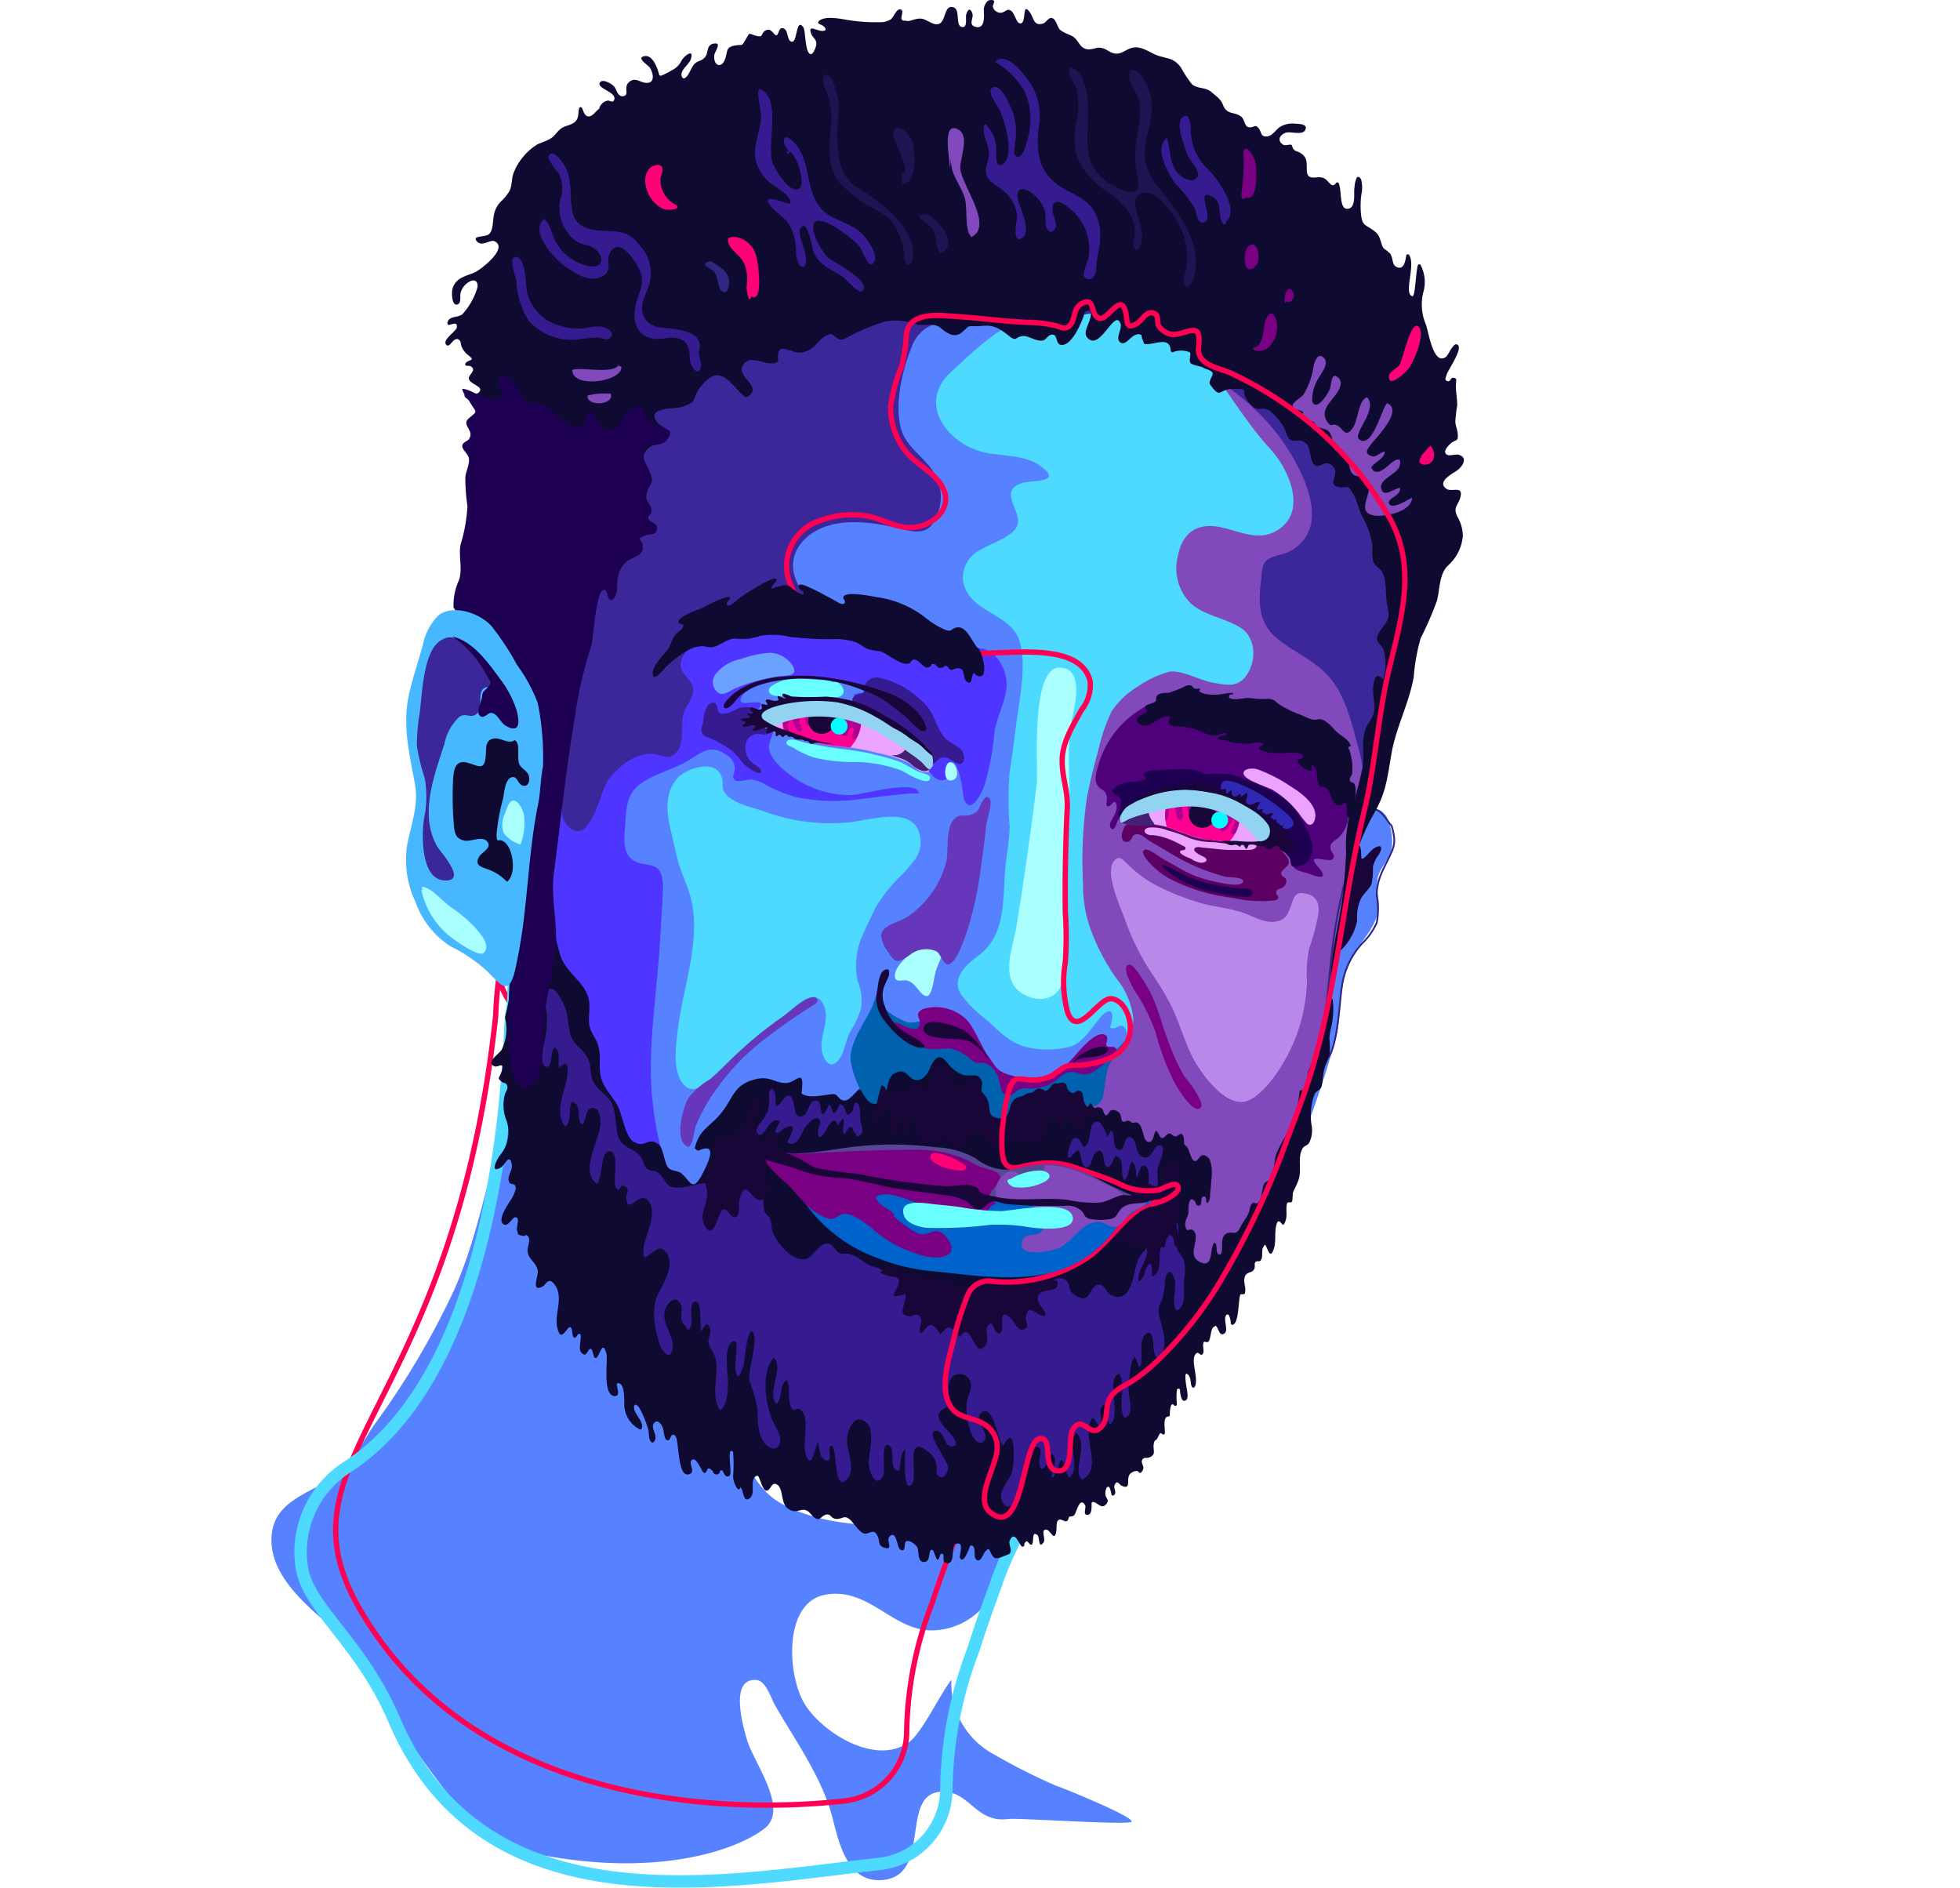 <svg xmlns="http://www.w3.org/2000/svg" class="lazyloaded team-vuenova" xmlns:xlink="http://www.w3.org/1999/xlink" width="346.66" height="333.86" viewBox="10 0 106.38 168.34"><defs><clipPath id="clip-path"><path d="M83.15,74.83a23.4,23.4,0,0,1-3.25-1.09,7.25,7.25,0,0,0-2.36-.25c-.47,0-1.33.09-1.72-.22-.62-.49,1.6-2,2.06-2.13a9.44,9.44,0,0,1,7-.07c.44.2.86.45,1.29.65a13.3,13.3,0,0,1,1.58,1,15.68,15.68,0,0,1,1.43,1.12c.22.19,1.13,1,.62,1.28a3.16,3.16,0,0,1-1.83.1c-.76-.09-1.51-.13-2.27-.17A24.85,24.85,0,0,1,83.15,74.83Z" style="fill: none"/></clipPath><clipPath id="clip-path-2"><circle cx="83.03" cy="72.73" r="3.33" style="fill: none"/></clipPath><clipPath id="clip-path-3"><path d="M43.5,63.92c0,.54.67.83,1.07,1s.66.17,1,.3c.5.22,1,.48,1.49.65a17.66,17.66,0,0,0,3.89.71,22.13,22.13,0,0,1,3.23.6,12,12,0,0,1,2.55.8c.53.26.93.9,1.57.87.43,0,.87-.21.81-.75a3,3,0,0,0-1.44-1.86c-.72-.54-1.43-1.11-2.18-1.61a9.55,9.55,0,0,0-1.23-.74,13,13,0,0,0-3.89-1.17,16.37,16.37,0,0,0-2-.18,9.54,9.54,0,0,0-1.85.06,8.38,8.38,0,0,0-1.45.38c-.42.15-1.5.42-1.55.95Z" style="fill: none"/></clipPath></defs><title>Hamza-head-illustration</title><g style="isolation: isolate"><g id="Calque_2" data-name="Calque 2"><g id="Calque_1-2" data-name="Calque 1"><g><path d="M37.51,124.52c1.38,2,3.12,3.8,4.57,5.79,1.25,1.69,1.71,2.92,3.7,3.93,4.08,2.07,8.81,1.8,13.25,1.84,2.39,0,6.42.44,6,3.68a6.26,6.26,0,0,1-6,5.63c-3.65.11-5.78-4-9.78-3.15-3.64.82-3.25,7.34-1.61,9.85s6.34,5.42,9.27,3.23c1.12-.84,2.81-4.4,3.73-5.52a7.16,7.16,0,0,0,3.86,6.68A51.5,51.5,0,0,0,70,159.25c.12,0,7.56,3,6.63,3.24s-10.15-.39-10.92-.28c-2.81.37-3.38-2.31-5.66-2.43-4.18-.22-1.07,7.21-5.32,7.84-3.25.48-4.07-3.06-4.68-5.46-.93-3.65-3.29-6.86-5.16-10.13-.35-.61-.79-2.17-1.67-2.22-2.4-.14-1.16,4.13-.82,5.3.59,2.07,3.81,6.19,1.58,7.94-2.68,2.09-10.6,4.74-22.49,1.8C16.12,163.54,8,147.39,4.59,144.43c-2.23-1.94-5.08-4.62-4.52-7.92.5-2.94,4-3.54,6-5.16,1.27-1,2.17-3,3.14-4.35a71.45,71.45,0,0,0,7.07-11.94c2.8-6.25,3.34-13.18,6.18-19.38,2.24-4.9,4.23,5.28,4.67,6.91A76.4,76.4,0,0,0,37.51,124.52Z" style="fill: #5682ff"/><g><path d="M20,90.58a34.71,34.71,0,0,1,.35-3.89c-.15,1.27.88,2.6,1.51,3.64a15.79,15.79,0,0,1,1.88,4.14c.54,2,.62,4.27,1.45,6.15,3.14,7.14,6.4,15.61,12.42,21A32,32,0,0,0,54.16,129a24.27,24.27,0,0,0,6.81-.11c1-.14,2.94-.62,3.28.61s-.91,2.71-1.45,3.73l-.06.12a46.92,46.92,0,0,0-1.93,4.29c-.67,1.78-1.32,3.55-1.9,5.34a33.05,33.05,0,0,0-2.26,11.47A6.24,6.24,0,0,1,51,160.61C38.09,162,17.39,160,7.86,143.46,0,129.85,16.16,126.19,20,90.58Z" style="fill: none;stroke: #ff0052;stroke-miterlimit: 10;stroke-width: 0.475px"/><path d="M100.33,52.86C100,57,98,72.53,97.13,72.5c1.23,0,1.43-.82,2.3.28a5.17,5.17,0,0,1,.47,2.93c-.14.82-1,1.65-1.21,2.46-.28,1.07.21,2.06,0,3.08-.32,1.86-2.13,3.21-2.77,5-.74,2.12-.46,4.5-1.07,6.64-2.22,7.71-5.55,16.15-10.25,22.74-2,2.76-5.45,6.65-8.8,7.86a5.23,5.23,0,0,1-2.61.09c-3.4-.37-6.83-.54-10.24-.74-7-.4-14.22-1.6-20.53-4.71-13.38-6.59-19-21.83-18.63-35.74.26-10.66,2.86-21.43,4.35-32C29,44.34,30.54,38,34.5,33.1c4.27-5.26,11.52-7.73,18-8.86,8.54-1.49,18-1.86,26.34.92,5.92,2,10.6,6.22,15.11,10.3s6.46,10.67,6.45,16.54C100.38,52.17,100.36,52.46,100.33,52.86Z" style="fill: #5682ff"/><path d="M81.65,31.82c-2.21-.27-3.82-3.44-4.83.43-1.23,4.73-2,9.49-3.42,14.16-3.2,10.25-4,21.45-4.75,32.12-.21,2.93-1.59,7.65-.56,10.42A2.83,2.83,0,0,0,70,90.59a4.81,4.81,0,0,0,2.1.36c1.12-.28,1.46-2,2.77-1.89s1.79,1.73,1.71,2.75a4.65,4.65,0,0,1-1.7,2.72c-.87.76-2,1.12-2.85,1.91-1.3,1.22-1.32,3.1-1.85,4.61,1.67,1.84-2.87,2.31-3.59,2.75-1.75,1.07-1.26,3.3-1.72,5.09-1.17,4.45-4.48,8.58-4.74,13.18-.28,5,3.6,5.79,8,4.92,13.69-2.66,19.44-17.19,23.75-29,3-8.22,3.46-17.19,5.54-25.72,1-4.14,1.2-8.33,2.18-12.48,1.09-4.6,2.55-9.18.1-13.59C95.12,37.92,87.19,33,78.4,30.49" style="fill: #8149bb"/><path d="M83.15,74.83a23.4,23.4,0,0,1-3.25-1.09,7.25,7.25,0,0,0-2.36-.25,6.45,6.45,0,0,1-1.61-.11c-1.06-.49,1.49-2.06,1.95-2.24a9.44,9.44,0,0,1,7-.07c.44.2.86.45,1.29.65a13.3,13.3,0,0,1,1.58,1,15.68,15.68,0,0,1,1.43,1.12c.22.19,1.13,1,.62,1.28a3.16,3.16,0,0,1-1.83.1c-.76-.09-1.51-.13-2.27-.17A24.85,24.85,0,0,1,83.15,74.83Z" style="fill: #eba3ff"/><g style="clip-path: url(#clip-path)"><circle cx="83.03" cy="72.73" r="3.33" style="fill: #ff0091"/><g style="clip-path: url(#clip-path-2)"><path d="M86.67,71.49a3.78,3.78,0,0,1,0,1,3,3,0,0,1-.24.92,2.7,2.7,0,0,1-.44.84.5.5,0,0,1-.26.16.16.16,0,0,1-.16-.21c0-.36.39-.67.35-1.05,0-.22-.17-.08-.23,0s-.1.23-.17.34-.17.2-.25.31-.26.41-.52.34,0-.53,0-.71a2.81,2.81,0,0,0,.25-.56c0-.17,0-.42-.23-.42s-.24.17-.35.22c-.26.14-.39-.08-.55-.28s-.39-.45-.63-.38-.33.44-.59.43-.25-.27-.4-.25-.12.22-.22.28a.19.19,0,0,1-.28-.11.71.71,0,0,1-.07-.32.67.67,0,0,0-.08-.35.15.15,0,0,0-.24,0,.64.64,0,0,0-.13.4c0,.31.16.67-.05.94s-.34,0-.42-.15-.08-.59-.19-.87c0-.07-.09-.19-.17-.22s-.24.13-.28.23c-.15.33-.07.72-.24,1,0,.06-.1.17-.19.12s-.14-.26-.15-.35a5.06,5.06,0,0,1,0-1.29,3.44,3.44,0,0,1,.28-1.09c.26-.49,1.14-.41,1.55-.42a13,13,0,0,1,3.82.59c.44.12,1,.15,1.3.59A1.43,1.43,0,0,1,86.67,71.49Z" style="fill: #af0094"/></g><circle cx="83.02" cy="72.62" r="1.2" style="fill: #180638"/><circle cx="84.57" cy="73.13" r="0.75" style="fill: aqua"/><circle cx="82.07" cy="71.46" r="0.39" style="fill: #e50052"/></g><path d="M43.5,63.92c0,.54.67.83,1.07,1s.66.17,1,.3c.5.22,1,.48,1.49.65a17.66,17.66,0,0,0,3.89.71,22.13,22.13,0,0,1,3.23.6,12,12,0,0,1,2.55.8c.53.26.93.9,1.57.87.43,0,.87-.21.81-.75a3,3,0,0,0-1.44-1.86c-.72-.54-1.43-1.11-2.18-1.61a9.55,9.55,0,0,0-1.23-.74,13,13,0,0,0-3.89-1.17,16.37,16.37,0,0,0-2-.18,9.54,9.54,0,0,0-1.85.06,8.38,8.38,0,0,0-1.45.38c-.42.15-1.5.42-1.55.95Z" style="fill: #eba3ff"/><g style="clip-path: url(#clip-path-3)"><circle cx="49.07" cy="64.24" r="3.51" style="fill: #ff0091"/><path d="M52.49,63.29a3.35,3.35,0,0,1-.05,1.93c-.06.2-.22.71-.5.71-.47,0,.25-.91-.13-1.07s-.27,1-.8.73c-.3-.13,0-.43.06-.62a1.06,1.06,0,0,0-.11-.68c-.15-.13-.3.09-.45.14-.64.23-.43-.55-.75-.81s-.47.87-.77.19c-.09-.2-.2-.47-.47-.41a.68.68,0,0,0-.39.42c-.09.23,0,.38,0,.61,0,.4-.36.3-.45,0s-.2-.86-.48-.58c-.13.12-.12.39-.11.55s.25.52.21.68-.33.13-.44,0-.25-.5-.36-.75c-.24-.53-.45.27-.41.52s.2.48.09.57c-.28.24-.5-.6-.51-.72a3,3,0,0,1,0-.89c0-.23.06-.51.12-.74.13-.5,1-.51,1.45-.57a13.37,13.37,0,0,1,3.79.09c.44.06,1,0,1.34.4A1.38,1.38,0,0,1,52.49,63.29Z" style="fill: #af0094"/><circle cx="49.07" cy="64.24" r="1.2" style="fill: #180638"/><circle cx="50.63" cy="64.75" r="0.75" style="fill: aqua"/><circle cx="47.9" cy="63.4" r="0.39" style="fill: #e50052"/></g><path d="M2.69,139.68a9,9,0,0,1,4.06-8.85c14.64-9.47,14.38-39.36,14.66-40.45s.1-3.09.37-4.21c-.15,1.37.94,2.82,1.6,3.94a17.13,17.13,0,0,1,2,4.48c.57,2.14.66,4.63,1.53,6.66C30.22,109,33.67,118.17,40,124a33.46,33.46,0,0,0,17.52,8,25.24,25.24,0,0,0,7.21-.13c1.07-.15,3.11-.67,3.47.66s-1,2.93-1.53,4a.83.83,0,0,0-.07.13c-.74,1.55-1.46,3-2,4.65-.71,1.93-1.39,3.85-2,5.79a36.09,36.09,0,0,0-2.41,12.43,6.71,6.71,0,0,1-6,6.69c-13.66,1.48-35.16,6-43.22-12.81C7.87,146.21,3.24,143.46,2.69,139.68Z" style="fill: none;stroke: #4ed9ff;stroke-linecap: round;stroke-miterlimit: 10;stroke-width: 1.108px;mix-blend-mode: lighten"/><path d="M43.23,38.56c-.5,1.84-1.23,2-2.91,2.44-1.41.38-1.45,1.82-1.59,3.11s-.71,3.28.31,4.3c.76.76,1.8.85,2.2,2a4.17,4.17,0,0,1,.07,1.76,17,17,0,0,0-.44,2.08c0,1,.55,1.07,1.43,1.21,2.13.34,4.3-.35,6.45.1a29.61,29.61,0,0,0,5.78.6,22.89,22.89,0,0,1,4,.23,11.91,11.91,0,0,1,2.79.88,9.28,9.28,0,0,0,2.13.59c1.39.29,2.24,2.16,2.1,3.49s-.88,2.63-1.08,4a23.86,23.86,0,0,1-.88,4.68c-.22.6-1.19,2.7-1.81,1.29-.11-.25-.41-4.28-1.47-3.19-.35.36.12.87-.08,1.26-.1.2-.42.22-.62.19a1.36,1.36,0,0,1-.77-.56c-.17-.19-.3-.21-.13-.41s.3-.27.33-.52c.1-.83-.77-1.43-1.33-1.88s-1.23-.87-1.79-1.36-1.17-1.08-1.81-1.55a7.72,7.72,0,0,0-1-.59c-.3-.14-.79-.17-1-.41-.6-.59.67-.43.77-.6s-.56-.45-.71-.5a12.6,12.6,0,0,0-3.71-.62,12.6,12.6,0,0,0-4.29.32c-.73.26-2.09.6-2.33,1.45s2.46-.33,1.66.78c-.26.36-1.66.78-.75,1.33.51.3,1.44-.08,1.84.32s-.22,1.27-.22,1.79c0,1.16,1.5,2.28,2.36,2.87a8.93,8.93,0,0,0,5,1.46c.8,0,6-1.5,6-.11,0-.23-4.95.45-5.33.48a16.46,16.46,0,0,1-5.69-.21,13.48,13.48,0,0,1-2.49-1,3.47,3.47,0,0,0-1.44-.56c-.26,0-1.21.25-1.39.12-.46-.33,0-.76-.07-1.18a1.4,1.4,0,0,0-.71-1.1c-1.19-.88-2-.46-3.09.27-1.46,1-3.34,1.3-4.73,2.38-1.12.88-1.14,2.12-1.23,3.45s-.33,2.81.94,3.41c.7.33,1.59.14,2.07.76s.33,2.06.29,2.85c-.11,1.78-.19,3.55-.34,5.33-.25,3-.62,5.89-.68,8.85A29.15,29.15,0,0,0,34.89,103c.3,1.15.62,2.3.9,3.46.23,1,.69,1.84.25,2.81-.27.6-1.25.3-1.75.21-2.13-.41-3.92-2.08-5.41-3.55a19.94,19.94,0,0,1-5.3-10.28c-1.26-6.68-.92-13.41-.13-20.12.59-4.92.65-10,1.59-14.85.62-3.25,1.1-6.52,1.69-9.78.79-4.35,1.51-9.15,3.83-13a16.91,16.91,0,0,1,6.92-5.86,21.69,21.69,0,0,1,3.86-1.53c.48-.13,1.51-.58,2-.42,1,.31.56,2.51.51,3.23A26,26,0,0,1,43.23,38.56Z" style="fill: #4e35ff"/><path d="M57.67,29.91a3.15,3.15,0,0,0-.48.8c-.9,2.1-1.7,5.43-1,7.66.5,1.53,1.92,2.32,2.78,3.61a4.08,4.08,0,0,1,.41,3.9c-.6,1.67-1.53,1.7-3.16,1.3-2.6-.65-6.33-1.24-8.54.79-2.47,2.27-.63,5.59,2,6.27.76.2,5.46.16,3.72,2.08-.71.79-2.95.26-3.79,0a14.91,14.91,0,0,0-4-.83,13.34,13.34,0,0,0-6.93,1.33c-.87.51-2.13,1.29-2.18,2.41,0,1,1,1.32,1.1,2.14s-.62,1.54-.84,2.22c-.32,1,.14,2.62-.62,3.48s-1.19.17-2.32.15c-1.54,0-3,1.23-3.85,2.45-.68,1-1.55,5.94-3.53,4-.85-.83-.5-2.48-.43-3.53.15-2.52.7-5,1.08-7.5A190.64,190.64,0,0,1,31.35,43.7c.53-2,1.21-4,1.61-5.94a9.25,9.25,0,0,1,2.36-5.08,23.23,23.23,0,0,1,5.49-3.83c4.39-2.3,9.09-4.73,13.88-6.08,6.92-2,14.48-.84,21.34.81a39.11,39.11,0,0,1,22.21,14.2c1.69,2.24,3.5,4.93,4,7.74a18.57,18.57,0,0,1-.51,7.49c-1,4.55-1.81,9.13-2.91,13.66-.68,2.81-.87,6.26-2.26,8.84.62-3,1.3-5.53.43-8.62-.62-2.2-1.14-4.83-2.71-6.58-1.33-1.48-3.21-2.2-4.69-3.46S88,53.9,88.23,52c.17-1.59,0-2.05,1.54-2.49a3.64,3.64,0,0,0,2.85-2.44c.85-2.67-1.58-6.75-3.24-8.77C84.05,31.8,75.7,30,67.79,28.49c-1.73-.32-3.57-1.06-5.34-.73a18.53,18.53,0,0,0-3.34,1.14A3.42,3.42,0,0,0,57.67,29.91Z" style="fill: #3b279a"/><path d="M52.46,61.9a.47.47,0,0,0,.35-.18c.11-.16,0-.44.12-.63a1.12,1.12,0,0,1,1.19-.67,7.65,7.65,0,0,1,3.62,1.85,4.28,4.28,0,0,1,.94,1c.56.86.74,1.9,1.5,2.64.43.41,1.18.62,1.48,1.16.14.26.2.8-.09,1s-.72-.2-1-.34a.92.92,0,0,0-1-.07c-.15.09-.43.46-.6.47a1.59,1.59,0,0,0-.09-.75A2,2,0,0,0,58.6,67a17.57,17.57,0,0,0-2.35-2,11.3,11.3,0,0,0-3.78-2c-.52-.13-1-.63-.36-1A1,1,0,0,1,52.46,61.9Z" style="fill: #351b8f"/><path d="M76.29,92.67c-.32.25-.58.62-.9.88a6.51,6.51,0,0,1-1.27.81,5,5,0,0,1-1.79.4,3.74,3.74,0,0,0-1,.15c-.28.12-.47.4-.71.57a5.89,5.89,0,0,1-.71.48,6,6,0,0,1-4.55-.24A4.37,4.37,0,0,1,63.56,94c-1-1.62-2.78-1-4.4-1.47A1.63,1.63,0,0,1,58.3,92c-.29-.5.12-.57.51-.8-.47-.42-1.5.15-2.14-.06s-2.14-1-2.3-1.81.5-1.69.7-2.47a8.32,8.32,0,0,0-1.42,2.76c-.68,1.53-2.13,3.3-2,5a10.06,10.06,0,0,0,1.19,3.17c.39.8.6,1.93,1.48,2.29,1.57.64,3.68-.38,5.33-.25,2,.16,4.17,1.2,6.17.74a3,3,0,0,0,1.4-.81,4.83,4.83,0,0,1,3.94-1.27,3.4,3.4,0,0,1,.71.2.86.86,0,0,1,.28.11c.1.08.11.25.26.29s.27-.18.37-.29c.26-.26.44-.08.73-.19a1.32,1.32,0,0,0,.7-1.09c.11-.71.17-1.42.35-2.13a3.07,3.07,0,0,1,1-1.5c.27-.28.88-.83.76-1.26Z" style="fill: #0062ae;mix-blend-mode: multiply"/><path d="M64.6,95.14a1.76,1.76,0,0,0,.89.6,8,8,0,0,0,3.09.49c1.3-.11,2.17-1.12,3-2,.42-.48,2-2.44,2.8-1.92.36.23,0,.62.09.9s.61,0,.84.27-.31.7-.5.9a8.79,8.79,0,0,1-1.23,1,2.06,2.06,0,0,1-1,.44c-.54,0-1-.35-1.55-.18s-1,.72-1.51,1a4.13,4.13,0,0,1-2.19.41,1.34,1.34,0,0,0-.87.25c-.27.17-.5.49-.86.4-.61-.16-.6-1-.76-1.52a2,2,0,0,0-1.08-1.32c-.59-.23-.74.14-1.31-.33a4.32,4.32,0,0,0-1.75-1,3.22,3.22,0,0,0-1,0,3.3,3.3,0,0,1-2.52-.6c-.49-.33-1.29-.65-1.6-1.17s-.09-.71.49-.43,1.65.81,1.75,0c.07-.6-.55-.93.28-1.35a3.93,3.93,0,0,1,4,1.06c.74.95,1.16,2.18,1.84,3.18C64.22,94.58,64.39,94.89,64.6,95.14Z" style="fill: #7a0083"/><path d="M78.92,62.55a8.68,8.68,0,0,0-5.16,5.61c-.15.59-.44,1.32-.09,1.89.18.28.48.37.68.59a1.14,1.14,0,0,1,.13.85c0,.17-.08.46.17.42s.57-.77.71-.12c.11.49-.29,1.07-.5,1.47-.28.57.24,1,.45.34A3.33,3.33,0,0,1,76.43,72a6.37,6.37,0,0,1,2.44-1.35,7.88,7.88,0,0,1,2.22-.31,11.51,11.51,0,0,1,2.62.17c.25.06.68.33.93.15s-.06-.73.25-1,.85,0,1.17.12a8.06,8.06,0,0,1,1.06.42,12.77,12.77,0,0,1,3.11,1.88c.3.3,1,1.07.93,1.55s-.84.33-1.28.31c-.06.36.18.68.19,1s-.19.42.15.89,1,.83.7,1.4c.12,0,0-.22.17,0,.3.49,1,.5,1.48.7.84.34,1.74.5.81-.58s-.06-.73.71-.67c.27,0,.48.09.62-.18s-.18-.47-.24-.75c-.14-.61.33-.73.75-1.1a3,3,0,0,0,.83-2.17c.11-1.48-.72-2.36-1.62-3.44A22.58,22.58,0,0,0,88,63.72c-1.45-.81-3.3-1.75-5-1.67a14.06,14.06,0,0,0-3.67.33Z" style="fill: #4f007b"/><path d="M77.43,71.33A8.83,8.83,0,0,1,80,70.6a7.11,7.11,0,0,1,2.68-.08,11.63,11.63,0,0,1,4.87,2.16c.51.37,1,.77,1.5,1.19s.76.59.79,1-.14.59.25.91a2.39,2.39,0,0,1,.72.73c.09.19.06.49.18.66.27.38,1.31-.15,1.54-.44a2.33,2.33,0,0,0,.13-2,6.16,6.16,0,0,0-.57-1.22,9.75,9.75,0,0,0-1.52-2.12,8.7,8.7,0,0,0-1.79-1.06,16,16,0,0,0-2-.85A5,5,0,0,0,85,69c-.5,0-1,0-1.48,0a1,1,0,0,1-.39,0c-.11,0-.15-.14-.24-.18a5.12,5.12,0,0,0-2-.21c-.54,0-1.09,0-1.64.07-.34,0-1.19,0-1.45.29s.74.44-.26.65c-.72.16-1.65.08-2.26.57s0,.62.35.92,0,1-.11,1.43.24.16.43-.06A5.56,5.56,0,0,1,77.43,71.33Z" style="fill: #1d0051"/><path d="M82,61.12l-.07,0c-.3-.07-.72.23-1,.33a6.8,6.8,0,0,1-1,.34c-.25,0-.73,0-.93.22s0,.42-.21.59-.91.2-.86.5.24.06.16.28-.52.35-.71.52a.38.38,0,0,0,0,.63c.8.69,1.69-.66,2.52-.65.52,0,0,.37.13.6.22.42,1,.26,1.31.33a5.91,5.91,0,0,1,1.61.44,2.69,2.69,0,0,0,1.21.32c.3,0,.63-.25.93-.19.11,0,.13,0,.09.12s-.59.09-.73.27.4.21.53.23.44.15.66.2a3.84,3.84,0,0,0,.83.09c.29,0,.59.06.89,0s.53-.08.8-.08c.08,0,.23,0,.28.08s0,.17-.14.22c-.69.3.4.53.62.59a5.28,5.28,0,0,0,1.86,0c.26,0,1.13,0,1.22.33s-.39.14-.48.41,1,1.09,1.28.85a3.59,3.59,0,0,1-.05-.46c.68.13.39,1.28.63,1.71s.25.11.56.25c.58.29.45,1.19,1,1.52.43.25.52.06.86-.18.17.43,0,1.05.26,1.43.36-.55.91-2.59.47-3.11-.13-.15-.28,0-.35-.26s.15-.39.2-.6a5,5,0,0,0-.28-2.19c-.06,0,0,0,0,.07-.09-.19-.08-.34.16-.31-.1-.61-1-1-1.38-1.41s-1-1.15-1.57-1-1.12-.28-1.73-.49a5.19,5.19,0,0,1-1-.45,4.58,4.58,0,0,1-.94-.58,1.05,1.05,0,0,0-.79-.31,8.65,8.65,0,0,1-1,0,7.45,7.45,0,0,0-.94-.08,6.7,6.7,0,0,1-.9.11c-.12,0-.65,0-.61-.25s.32-.13.41-.22c-.16-.15-.39-.09-.58-.06s-.62.11-.93.13-1.29,0-1.57-.32c0,0,.12-.13.07-.2s-.23,0-.29,0-.1,0-.25-.06A1.33,1.33,0,0,0,82,61.12Z" style="fill: #0e0a32"/><path d="M95.89,79c.21-1,.34-2.86,1.06-3.73.57.65-.26,2.13,1,.72.59-.66,1.38-.8.84.16a3.17,3.17,0,0,0-.56,1.15,6.94,6.94,0,0,1-.12,1.52c-.22.52-.78.9-1,1.44a4,4,0,0,0-.29,1.87,5,5,0,0,1-1.63,2.77c-.3-1.12.19-2.34.31-3.45A14.9,14.9,0,0,1,95.89,79Z" style="fill: #180638"/><path d="M98.19,72.4a2.83,2.83,0,0,1-.3,0c.85-.75,1.49.7,2,1.23a5.35,5.35,0,0,1,.2.83A2.41,2.41,0,0,1,99.88,76c-.59,1.36-1.32,2.29-1.31,3.87a6.3,6.3,0,0,1,0,2.41,5.8,5.8,0,0,1-1.33,1.88,7.16,7.16,0,0,0-1.8,4c-.21,1.25-.36,5.92-1.53,6.43-.46-.82,0-2.32,0-3.23s.13-1.5.22-2.24c.18-1.43.28-2.9.46-4.35a46.67,46.67,0,0,1,2-9.1C96.87,74.89,97.09,72.41,98.19,72.4Z" style="fill: none;stroke: #312783;stroke-miterlimit: 10;stroke-width: 0.158px"/><path d="M60.61,68c-.56-.31-.91,2,.22,1.54C61.45,69.28,61.05,68,60.61,68Z" style="fill: #aff"/><path d="M56.5,65.67a1.18,1.18,0,0,1,.11.19,1.16,1.16,0,0,1-.1,1,1.26,1.26,0,0,1-.92.49c-.08,0-.2,0-.25,0s.17.08.24.1.24.07.36.11a4.66,4.66,0,0,1,.56.22,3.48,3.48,0,0,1,.55.36l.28.24a2.35,2.35,0,0,0,.67.34.74.74,0,0,0,.62-.06.88.88,0,0,0,.39-.9,2.12,2.12,0,0,0-.06-.44c-.05-.14-.2-.23-.3-.32s-.28-.26-.42-.38c-.32-.28-.66-.51-1-.78s-.6-.6-1-.58A.64.64,0,0,0,56.5,65.67Z" style="fill: #432073;mix-blend-mode: multiply"/><path d="M72.92,82.49a18.45,18.45,0,0,0,2.44,4.77,6.83,6.83,0,0,1,1.5,3.54,3.6,3.6,0,0,1-.52,1.9c-.1-.36,0-.92-.35-1.15s-.6.15-.94.15-.23-.1-.16-.43.18-.75,0-1-.66.09-.89.37c-.74.85-1.56,2.28-2.68,2.67a8,8,0,0,1-3.94.07c-1.57-.33-2.56-1.55-3.74-2.55a10.14,10.14,0,0,1-2.16-2.18C60.61,87.19,62,86,63,85.26c2.43-1.76,2.23-4.81,2.42-7.49.09-1.37.4-2.72.41-4.09a30.77,30.77,0,0,1,0-4.8c.23-1.48.42-2.94.61-4.43.28-2.15.92-5.15.29-7.25-.79-2.63-4.77-2.55-5.07-5.59A2.79,2.79,0,0,1,63.3,49c.81-.51,2.85-1.15,3.21-2.13.48-1.27-1.71-3,.31-3.76.9-.33,4,0,1.66-1.62-1.31-.94-3.48-.8-5-1.17-3.2-.78-5.91-4.34-2.91-7.11,1.68-1.54,5-4.89,7.21-4.7,2.81.24,7-1.35,9.72-.65,5,1.33,7.84,8.15,11.57,12.17,1.67,1.79,3.47,5.77.42,7.38-1.71.9-3.51-.22-5.22-.46-2-.27-3.11.82-3.44,2.68a4.4,4.4,0,0,0,1.07,4.09C83.17,54.93,85,55.06,86.46,56s1.4,3.31.25,4.52c-.76.79-1.7.53-2.68.37-1.17-.19-2.76-1.13-3.93-1a9,9,0,0,0-2.8,1.31,7.43,7.43,0,0,0-2.37,2.23A16.05,16.05,0,0,0,73.72,67c-.39,1.35-.72,2.75-1,4.13a40.28,40.28,0,0,0-.34,7.76A11.83,11.83,0,0,0,72.92,82.49Z" style="fill: #4ed9ff"/><path d="M50.11,60.86c.54-.31,1.47,1,.48,1.29a6.23,6.23,0,0,1-1.83,0c-.58,0-1.12,0-1.69,0s-1-.06-1.48-.06-1.14,0-1.23-.47,1-.85,1.33-.95a5.83,5.83,0,0,1,1.72-.13c.56,0,1.13.07,1.68.11A2.35,2.35,0,0,1,50.11,60.86Z" style="fill: #6affff"/><path d="M57.51,68.73c-.48-.24-.92-.56-1.42-.77a16.8,16.8,0,0,0-2.33-.67,10.08,10.08,0,0,0-1.09-.24c-1.33-.24-2.68-.33-4-.61-.39-.08-.79-.14-1.17-.23a5.69,5.69,0,0,0-1.06-.27c-.23,0-.66.12-.47.43.09.13.44.23.58.32a8.88,8.88,0,0,0,1.76.84,14.66,14.66,0,0,0,3.91.42,12.61,12.61,0,0,1,4,.77c.19.09,2.5,1.56,2.52.64,0-.26-.51-.38-.69-.43A3.52,3.52,0,0,1,57.51,68.73Z" style="fill: #6affff"/><path d="M41.46,63.25a2.61,2.61,0,0,1-1.2.41c-.69,0-.3-.89-.82-1s-.85.85-.89,1.23a2.92,2.92,0,0,1-.09.66c-.43,1.25.48,1.1,1.31,1.59a10.72,10.72,0,0,1,1.34.83,11.06,11.06,0,0,1,1.06,1.21c.18.2,1.66,1.23,1.48.52-.07-.28-.73-.59-.91-.81a1.63,1.63,0,0,1-.47-1.21,1.16,1.16,0,0,1,.91-1.22c.37-.08,1.22.28,1.34-.3s-1.08-.5-1-1.17c0-.21.21-.24.08-.45-.3-.46-1.17-.52-1.65-.46A1.62,1.62,0,0,0,41.46,63.25Z" style="fill: #351b8f"/><path d="M59.71,85.37c-.12.43-.36.85-.48,1.29s-.18,1.06-.35,1.57-.35.79-.8.44-.67-1-1.35-1.22c-.45-.12-1.06.22-1.13-.34-.08-.73.84-1.65,1.37-2a2.65,2.65,0,0,1,1.88-.48C59.54,84.71,60,85,59.71,85.37Z" style="fill: #aff"/><path d="M63.18,71.9c.22-.46.54-1.11.86-.71s-.25,1.92-.29,2.36q-.22,2-.51,4A30.16,30.16,0,0,1,62.05,83c-.19.55-1,3.07-1.75,3-.41-.06-.66-1-1-1.16a2.29,2.29,0,0,0-2.43.36c-.89.57-1.19.8-1.78-.18a3.34,3.34,0,0,1-.72-1.52c0-1,1.51-1.23,2.18-1.64a8.46,8.46,0,0,0,3.65-5.08c.24-1.2-.26-4,1.48-4.07A1.56,1.56,0,0,0,63,72.27,2,2,0,0,0,63.18,71.9Z" style="fill: #6737bb"/><path d="M76.92,88.23c-.13-.24-.26-.48-.38-.73s-.66-1.44,0-1.48c.46,0,1.66,2.14,1.86,2.52.67,1.33,1,2.81,1.53,4.19A19.71,19.71,0,0,0,81.42,96a9.16,9.16,0,0,1,1.44,2.18c.06.22.15.43,0,.6-.64.61-2-1.69-2.26-2.12A22.44,22.44,0,0,1,78.83,92,17.76,17.76,0,0,0,76.92,88.23Z" style="fill: #7a0083"/><path d="M76,75a.75.75,0,0,1-.16-.58,2.23,2.23,0,0,1,.18-.57c.06-.12.12-.28.28-.3a2.28,2.28,0,0,1,.26,0c.26,0,.52,0,.77-.05a6.52,6.52,0,0,1,1.53.07,8.43,8.43,0,0,1,1.3.3c.44.14.85.37,1.31.49a5.74,5.74,0,0,1,.69.26,5.58,5.58,0,0,0,1.28.25c.24,0,.49.07.73.09s.67.09,1,.11l.57,0c.24,0,.47,0,.71,0s.7.08,1.06.09.73,0,1.11,0a3,3,0,0,1,1.07.06c.28.11.31.49.47.71s.61.6.57,1-.72.61-.67,1c0,.25.39.29.45.54a.76.76,0,0,1-.31.67c-.2.14-.62.13-.61.47,0,.18.23.27.19.46s-.33.22-.48.24a11.15,11.15,0,0,1-3.59-.25L85.22,80a16.51,16.51,0,0,1-5-1.58,7,7,0,0,1-2-1.58c-.15-.18-.65-.74-.43-1s.82.16,1,.29a18.71,18.71,0,0,0,1.68,1c.54.3,1.08.62,1.64.87a12,12,0,0,0,2.33.68c.32.06,2.2.51,2.22-.13,0-.33-1.32-.32-1.53-.36a17.79,17.79,0,0,1-5-2.13q-.91-.52-1.83-1.08c-.32-.2-.75-.64-1.16-.59s-.33.37-.55.53A.44.44,0,0,1,76,75Z" style="fill: #5c0062"/><path d="M78.54,73.2a2,2,0,0,1-.36-1.14c0-.27,0-1.15.38-1.19-.5,0-3.73,1.87-2.76,2.47a2.9,2.9,0,0,0,1.48.27,3.36,3.36,0,0,0,1.48-.07A1.24,1.24,0,0,0,78.54,73.2Z" style="fill: #432073;mix-blend-mode: multiply"/><path d="M87.3,79.32a3,3,0,0,0-.92-.09c-.4,0-.8-.11-1.21-.16a14,14,0,0,1-3.49-.92c-.17-.07-2.19-1.18-2.25-1s.56.59.7.7a10.38,10.38,0,0,0,.88.59,10.28,10.28,0,0,0,3.41,1.2,10.85,10.85,0,0,0,2.4.34c.24,0,.78-.09.69-.43A.36.36,0,0,0,87.3,79.32Z" style="fill: #1d0051"/><path d="M89.75,73.38c.21.17.37.45.66.52a.64.64,0,0,0,.72-.35c.12-.37-.37-.81-.6-1a11.63,11.63,0,0,0-1.63-1.26A12.31,12.31,0,0,0,86.53,70a3.11,3.11,0,0,0-1.39-.38.51.51,0,0,0-.36.83c.17.27.56.38.82.53.93.51,1.9,1,2.82,1.48A8,8,0,0,1,89.75,73.38Z" style="fill: #3127b5"/><path d="M78.26,73.8a3.7,3.7,0,0,1,1.7.26,11.47,11.47,0,0,1,1.89.67A6.29,6.29,0,0,0,84,75.1c.75.07,1.48.19,2.23.22.4,0,.79,0,1.18,0,.24,0,.6,0,.38.26s-.61.19-.81.21c-.5,0-1,0-1.48,0-.77,0-1.52-.13-2.29-.19-.23,0-.76-.18-.9.09s.58.59.8.7c.59.3.15.61-.34.53a2.26,2.26,0,0,1-.73-.32c-.21-.11-.9-.32-1-.6s.56-.06.47-.41c0-.09-.28-.18-.35-.23a8.39,8.39,0,0,0-1.09-.52,5.5,5.5,0,0,0-1.38-.36c-.25,0-.61,0-.77-.24S78,73.85,78.26,73.8Z" style="fill: #eba3ff"/><path d="M87.26,69.55c-1.23-.69-.22-1.23.73-.93a14,14,0,0,1,2.93,1.52c.84.52,2.14,1.45,2.18,2.53,0,.51-.24,1.11-.74.79a8.45,8.45,0,0,1-.72-.92,8.69,8.69,0,0,0-2.37-2.11C89,70.28,88,69.94,87.26,69.55Z" style="fill: #eba3ff"/><path d="M46.57,59.51a2.53,2.53,0,0,0-2.15-1.3,10.34,10.34,0,0,0-2.61.57,3.75,3.75,0,0,0-2.25,1.4,1.18,1.18,0,0,0,.3,1.61c.52.27,1-.19,1.45-.38a16.22,16.22,0,0,1,3.92-1.1C45.87,60.21,46.88,60.38,46.57,59.51Z" style="fill: #6ba1ff"/><path d="M86.46,81.33c-1-.31-2-.43-3.06-.66a21.14,21.14,0,0,1-5-2,11.45,11.45,0,0,1-2.21-1.77c-.33-.29-.57-.58-.95-.23-1.07,1,.49,4.2.85,5.25a22.12,22.12,0,0,0,2.44,4.92,25.39,25.39,0,0,1,1.79,3c.66,1.41,1.08,2.93,1.77,4.33s2.84,4.42,4.67,4.07c1.06-.2,2.24-1.59,2.79-2.4a15.1,15.1,0,0,0,2.8-8.32,10.79,10.79,0,0,1,.21-3,17.38,17.38,0,0,0,.82-3.15c.06-.79-.15-1.4-.94-1.63-.95-.28-1.17,0-1.46.85s-.47,1.38-1.26,1.56C88.69,82.44,87.46,81.65,86.46,81.33Z" style="fill: #b889e8"/><path d="M36.2,69.4c.86-.94,3.6-1.82,4,.06.1.43-.05.8.2,1.19.67,1,2.36,1.3,3.43,1.67a17.14,17.14,0,0,0,7.78,1c2-.22,6-1.59,6.27,1.53.14,1.36-.79,2.2-1.63,3.14a13.48,13.48,0,0,0-2.37,2.94c-.37.78-.76,1.55-1.1,2.35a6.46,6.46,0,0,0-.49,4.21,4.84,4.84,0,0,1,.31,2.35,8.26,8.26,0,0,1-1,2.19c-.4.76-.53,2-1.09,2.58-.77.87-1.39-.31-1.45-1.1-.12-1.26.71-2.5.24-3.75-.8-2.15-2.93.38-3.87,1.09a47.28,47.28,0,0,0-5.68,4.8c-.61.63-1.9,2.05-2.84,1.21-1.24-1.11-.83-3.7-.66-5.13.45-3.7,2.06-7.78,1.18-11.51-.27-1.17-.84-2.23-1.16-3.38-.26-1-.44-1.92-.68-2.87C35.22,72.46,35.08,70.61,36.2,69.4Z" style="fill: #4ed9ff"/><path d="M99.72,47.12c0,.07-.13,0-.08.14.37-.13,1.08-.72,1.48-.57.62.24.27.61-.05.92a1.12,1.12,0,0,1-1.4.27c-.36-.23-.49-.45,0-.46" style="fill: #991a81"/><path d="M100.25,49.68c.08.23.94-.4,1,0s-.68.32-.85.15" style="fill: #991a81"/><path d="M56.77,64.11c-.6-.53-1.24-1-1.88-1.5a8.8,8.8,0,0,0-2-1,13.89,13.89,0,0,0-9.42-.53,5.32,5.32,0,0,0-1.71,1c-.33.28-.68.93-1.11,1.06s-.34-.29-.18-.51a4.7,4.7,0,0,1,1.07-1,7.07,7.07,0,0,1,2-.93,11,11,0,0,1,2.29-.38,16.3,16.3,0,0,1,2.88,0,24.38,24.38,0,0,1,6.22,1.46,6.39,6.39,0,0,1,2.77,1.83,3.65,3.65,0,0,1,.69,1.21c.12.44-.3.44-.58.27A10.21,10.21,0,0,1,56.77,64.11Z" style="fill: #180638;mix-blend-mode: multiply"/><path d="M82.33,69.76c.25.78.32-.11.64,0s0,.44.28.31c.1,0,0-.23.18-.2s0,.2.11.25c.33.31.24-.16.41-.36.3-.36.27.23.36.42.17.34.26.26.53.22s.11-.13.24,0,0,.27.08.34.27-.22.46-.26c0,.23,0,.62.38.54.16,0,.45-.47.45,0,.23,0,.33-.28.55-.29.14.25-.19.57-.06.81.23.46.7.05,1,0,.52-.13-.1.4-.05.59s.39,0,.52,0c0,.18-.11.3-.18.45.09.11,0,0,.11.06a.66.66,0,0,0,.45,0c.11,0,.44-.26.51-.07s-.78.51-.23.66c.17,0,.45-.19.56-.13s-.08.21-.11.29-.09.2.18.24a5.37,5.37,0,0,1,.57,0c.06,0-.33.33-.33.34s.12.11.22.13.68-.14.7.06-.37.19-.39.4.51.22.69.25.44.18.11.33-.59.11-.45.41c0,.1.51.28.33.44s-.56-.3-.71-.28c-.06.59-.42,0-.63-.17-.49-.34-.46.33-1,.13-.11,0-.19-.18-.31-.21s-.09,0-.19,0-.13,0-.22,0c-.3,0-.58-.38-.92-.11-.14.11-.07.32-.27.35-.12-.14-.11-.38-.36-.37-.08,0-.09.16-.18.16s-.13-.1-.23-.14c-.26-.08-.43.08-.69,0s-.48-.3-.71-.36c.43,0,.86,0,1.29,0a12,12,0,0,0,1.34.07c.38,0,1,0,1.21-.37a.92.92,0,0,0,.07-.85,2.63,2.63,0,0,0-.3-.38,9.35,9.35,0,0,0-.86-.8,13.1,13.1,0,0,0-3.2-1.75,7.7,7.7,0,0,0-1.39-.33,8.05,8.05,0,0,0-1.55-.07l-.65,0a18.48,18.48,0,0,0-2.35.56c-.17.06-.9.34-1,.41-1.34.74-1.52,1-1.55,1.13A3.05,3.05,0,0,1,77,71.37,14.84,14.84,0,0,1,79,70.43a2.44,2.44,0,0,1,.7-.25,1.94,1.94,0,0,0,.64-.08c.23-.11.19-.15.49-.13a1.51,1.51,0,0,0,.66-.14c0,.11.1.27.24.28s.16-.15.24-.28C82.19,69.34,82.08,69.64,82.33,69.76Z" style="fill: #180638"/><path d="M71.16,65.89c0-.51.1-1,.19-1.52.23-1.22,1.21-4.67-.95-4.84-2.77-.23-2,8.91-2.15,10.36q-.78,6.39-1.81,12.72c-.24,1.51-1.13,3.69-.3,5.15s3.59,2,4.31.06a5.86,5.86,0,0,0,.2-2.39,9.15,9.15,0,0,1,.09-1.89,24.07,24.07,0,0,0,0-2.55c0-.83,0-1.66.1-2.49.1-1.79.11-3.59.26-5.38C71.32,70.7,71,68.28,71.16,65.89Z" style="fill: #aff"/><path d="M64,94.61a7.2,7.2,0,0,0-2.28-2.76c-.46-.27-3.72-1.45-3.55,0,.12,1,3.26.65,4.05,1A4.48,4.48,0,0,1,64,94.61Z" style="fill: #180638"/><path d="M58.07,93.1c-.43-.53-1.28-.79-1.83-1.22a4.27,4.27,0,0,1-1.55-2.2,2.43,2.43,0,0,1,.07-2c.18-.44.44-.7.28-1.21-.81-.21-.93,1.25-1,1.79a3,3,0,0,0,.4,2.42c.63,1,2.48,3,3.79,2.73C58.25,93.15,58.11,93.11,58.07,93.1Z" style="fill: #180638"/><path d="M71.49,94.78c-.15-.31,2.47-2.12,3.19-1.19C74,94.66,72.2,93.93,71.49,94.78Z" style="fill: #180638"/><path d="M58.73,68.59c-.2.07-.58-.48-.72-.6a9,9,0,0,0-1-.76,28.87,28.87,0,0,0-3.18-2.07,10.55,10.55,0,0,0-5.72-1.24,10.84,10.84,0,0,0-2.92.65c-.32.12-.75.46-1.09.37a1.07,1.07,0,0,1-.64-.69c-.13-.46.26-.88.64-1.11a5.75,5.75,0,0,1,1.95-.6,14.79,14.79,0,0,1,2.2-.15,13.42,13.42,0,0,1,5.38,1,17.25,17.25,0,0,1,4.5,3.18,4.67,4.67,0,0,1,.63.51,1.5,1.5,0,0,1,.14.84C58.93,68.08,58.93,68.52,58.73,68.59Z" style="fill: #91d3f0;mix-blend-mode: multiply"/><path d="M58.91,68.43a5.39,5.39,0,0,0-1.84-1.87,31.62,31.62,0,0,0-3.19-2.07,10.38,10.38,0,0,0-9.79-.07c-.34.17-.61.12-.66-.34s.58-.85,1-1a10.77,10.77,0,0,1,6.82-.41,20.36,20.36,0,0,1,2.43.81A12,12,0,0,1,56,64.93c.7.49,1.41.95,2.11,1.45A1.72,1.72,0,0,1,58.91,68.43Z" style="fill: #91d3f0;mix-blend-mode: multiply"/><path d="M56.68,65.64c.34.3.75.49,1.11.76s.73.74,1.17,1c0-.27-.35-.59-.51-.77a13.64,13.64,0,0,0-1.26-1.14,14.49,14.49,0,0,0-2.37-1.6,13.27,13.27,0,0,0-2.38-1.2,12.47,12.47,0,0,0-3-.57,26.61,26.61,0,0,1-3,0c-.11,0-.79-.39-.87-.21s.26.27.3.37c-.29,0-.46-.17-.71-.22a.27.27,0,0,0,.1.32c-.27.28-.69,0-1,0s-.15.21,0,.43c-.16.14-.41-.1-.53,0s.07.24,0,.37c-.23.31-.8-.21-1-.08s.16.36.24.45c-.11.17-.38.07-.57.06,0,.09.3.25.29.34s-.47.09-.59.11c-.62.09.09.22.22.38-.13.16-.63.29-.08.35.27,0,.53-.14.8-.12s0,.29-.15.46c.24.27,1.74-.78,1.22.15.18.25.48,0,.68-.06.39,0,0,.4.28.43.09,0,.09-.09.16-.11.24-.08.19.19.38.17s.13-.21.31-.16.11.11.19.14.18,0,.27,0,.25.2.43.24.39,0,.62.06a1,1,0,0,0,.18.1c.07,0,.15,0,.22,0s.16.28.38.25.2-.1.32-.1a3.07,3.07,0,0,1,.53,0,2.58,2.58,0,0,0,1,.07c-.48-.06-1-.16-1.43-.26a9.21,9.21,0,0,1-1.16-.37c-.47-.17-.94-.29-1.39-.5a7.08,7.08,0,0,1-2.19-1c-.9-.91,1.94-1.41,2.43-1.49a14.36,14.36,0,0,1,4.14-.06A11.2,11.2,0,0,1,54,64c.5.26,1,.63,1.46.91A8,8,0,0,1,56.68,65.64Z" style="fill: #180638"/><path d="M75.73,73.32c.13.12.62-.23.77-.29a9.22,9.22,0,0,1,1-.34A25.35,25.35,0,0,1,80.7,72a7.72,7.72,0,0,1,6.78,2.35c.2.21.4.64.69.68a.94.94,0,0,0,.74-.38,1.08,1.08,0,0,0-.07-1.17,4.56,4.56,0,0,0-1.27-1.17,11.92,11.92,0,0,0-6.11-1.85,12.34,12.34,0,0,0-4.32,1,9.2,9.2,0,0,0-.9.53,1.56,1.56,0,0,0-.41.68C75.77,72.8,75.61,73.19,75.73,73.32Z" style="fill: #91d3f0;mix-blend-mode: multiply"/><path d="M75.65,73.12a4.69,4.69,0,0,1,2.09-1,23.76,23.76,0,0,1,3.19-.74,7.73,7.73,0,0,1,7.47,3.18c.19.27.26.28.47-.1s-.06-.7-.29-1a8,8,0,0,0-5-2.8,12.13,12.13,0,0,0-2.07-.22,9.82,9.82,0,0,0-2.4.31,9,9,0,0,0-2.14.85C76.37,72,75.74,72.26,75.65,73.12Z" style="fill: #91d3f0;mix-blend-mode: multiply"/><path d="M72.33,98.07a.23.23,0,0,0-.18-.09c-.22,0-.34.26-.55.31-.79.18-.49-1.21-.92-1.5a2.21,2.21,0,0,0-.57-.17.43.43,0,0,0-.4.06c-.27.21-.33.52-.7.61a11.22,11.22,0,0,0-1.64.22c-.77.48-.22.25-.72,1s-.87,2.8-2.5,1.53c-.63-.5-1-2.75-.75-3.33a.19.19,0,0,0,0-.08c-.25-1.19-1.13-.49-1.88-.84a3.69,3.69,0,0,1-1-.71c-.22-.24-.48-.68-.81-.78-.48-.15-.86.65-1,1s-.47.88-.94,1c-1,.2-1-1.18-2.15-.61-1,.47-.45,2.34-1.47,2.69-.85.29-1.21-.57-1.6-1.19a.14.14,0,0,0-.22,0c-.3.31-.83.91-1.12.94-.65.07-.62-.54-1.07-.56-.73,0-2,.44-2.78,0a.14.14,0,0,1-.08-.14c.29-2.34-.47-.87-1.39-.85s-1.43-.65-2.68-.35c-2.08.5-2,1.75-3.22,3.17-1,1.17-1.83,1.32-2.24,3,0,0,.14.12.24.19a.17.17,0,0,0,.14,0c1.73-.78.78,1.16.39,1.93-1,2-1.11.77-2,.09-.33-.25-.87-.15-1.16-.52s-.44-1.69-.78-2c-1-.8-1.2.32-2.22-.24-.81-.44-1.06-2.41-1.45-3.17-.48-.94-1.24-1.54-1.52-2.6-.23-.87,0-1.79-.2-2.65s-.65-1.18-.82-1.93.13-1.8-.12-2.57c-.48-1.52-1.91-2.1-2.48-3.71a17.13,17.13,0,0,1-.58-7.47c.59-4.58,1.07-9.16,1.84-13.71a36.76,36.76,0,0,1,1.48-6.47c.18-.49.42-5.33,1.22-5,.28.12.19.65.47.88a.13.13,0,0,0,.16,0c.51-.3.43-1.06.48-1.57a2.51,2.51,0,0,1,.78-1.8c.51-.45,1.51-.5,1.49-1.33s-.71-.56.1-1c.35-.2,1.12,0,1.17-.6s-.62-.48-.75-.87.23-.38.26-.7-.11-.44-.32-.81c-.55-1,0-.89.33-1.77s-1.58-2-.2-3.1c.48-.38,1.12-.13,1.52-.62.76-1-.41-1.1-.8-1.6-1.11-1.41,1.59-1.19,2.2-1.4,1.49-.5.8-.66,1.63-1.75,1.81-2.39,2.71-.12,4,.87a.12.12,0,0,0,.15,0c1.57-.86-.92-1.71-.38-2.77.65-1.28,2.31.28,3.16-.4.05,0-.14-.78.18-1.05s1.31.31,1.69.28c1.56-.1,1.64-1.42,2.83-1.68.19,0,.57.46.8.49.44.06.59-.17,1-.35a17.06,17.06,0,0,1,3-1.23,5.33,5.33,0,0,1,2.9.24c.57.15,1.24-.09,1.78.13.36.14.58.48,1,.65a1,1,0,0,0,1.31-.16c.54-.43.27-.48,1.06-.46s1.19-.21,2.06.19a6.61,6.61,0,0,1,1.09.76c.58.42.5,0,1.08-.07s1.19.51,1.84.39c.34-.06.51-.67,1-.49.23.09.21.77.54.87,1,.28,2-2.14,2.18-2.85a.17.17,0,0,1,.11-.12l.22-.07a.14.14,0,0,1,.2.09c.19.79-.76,1.71-.32,2.28,1.13,1.43,2.5-2.71,3-1.18.15.48-.54,1.31,0,1.66s1-.94,1.77-.72a.15.15,0,0,1,.11.12c0,.24.14.41.18.63a.15.15,0,0,0,.14.11c.92.05,2.2-.74,2.27.59a.15.15,0,0,0,.18.13,2,2,0,0,1,1.5,0c.2.11-.13.81.12,1s1,.27,1.09.37.62.18.81.42-.4.78-.19,1.09c1,1.38.72.38,2.08.39,1.64,0,.46.08,1.36,1.19s1,.25,1.87.75A5.16,5.16,0,0,1,90.23,38c.22.3.29.88.53,1.12.42.41.78,0,1.27.26s.47.59.59,1,.11,1,.53,1.15.83-.5,1.4-.06c1,.79-.77,1.86.91,2,.58,0,.5-.22.92.41s.58,1.64,1,2.37a7.13,7.13,0,0,1,.82,2.55,4.36,4.36,0,0,0,.06,1.3c.18.39.61.57.81.93.44.78.23,2.11.45,3,.32,1.29-.11,1.39-.71,2.33s.24,1,.4,1.7a4.43,4.43,0,0,1-.08,2.53c-.73-.89-.87.35-.88.92,0,1.1.4,1.81-.31,2.82-1,1.43-.32,2.78-.69,4.38a34.81,34.81,0,0,1-1.09,3.91,12.07,12.07,0,0,0-.32,3.45c-.07,1.45-.18,2.92-.38,4.36-.35,2.42-1.09,5.06-1,7.5a7.56,7.56,0,0,0,.49-2.37c.23-1.16.42-2.36.56-3.54a24.14,24.14,0,0,1,.85-4.7A22.85,22.85,0,0,1,98.07,73c1.27-2.15,1.36-3.07,1.8-5.71.39-2.37,1.57-4.52,2-6.91a17.27,17.27,0,0,1,.62-3.47,30.12,30.12,0,0,0,1.44-3.31c.28-1,.18-2.28.93-3.11a4,4,0,0,0,1.39-2.69,3.53,3.53,0,0,0-.48-1.72c-.43-.85.06-1,.26-1.73.29-1.12-.8-.41-1.26-.77-.87-.65.59-1.35,1-1.65s1-1.12.11-1.38c-.28-.09-.93.21-1.15-.09s.27-.78.54-1c.43-.27.55-.12.53-.68,0-.4-.2-.77-.22-1.17a11.71,11.71,0,0,1,.17-1.45c0-.57-.11-1.13-.12-1.69s.19-.78-.31-.78c-.15,0-.19.41-.47.29s-.1-.33-.06-.52c.07-.4,1.65-2.55.91-2.75-.35-.09-.73.94-.94,1.1-1.14.9-1.58-2.3-1.8-2.85a4.62,4.62,0,0,1-.26-2.81,3.28,3.28,0,0,0-.23-2.54.14.14,0,0,0-.24.06c-.19.75-.23,2.82-.48,2.75-.82-.23.33-2.82-.3-3.69a.14.14,0,0,0-.25.07c-.08.52-.22,1.32-.88,1-.34-.18-.3-.59-.42-.9s-.1-.26-.37-.5-.37-.15-.51-.6c-.22-.68-.24-.94-.89-1.36s-.79-.39-.93-1.08a7.48,7.48,0,0,1,0-2A3,3,0,0,0,97.18,16c-.51-.83-.62.84-.62,1.09,0,.47.08,1.53-.63,1.53s-.46-1.61-.75-2.29a.15.15,0,0,0-.25,0c-.4.57-.63-.3-1.14-.47s-1.09.17-1.35-.24.11-1.27-.42-1.78-.82-.19-1-.83a.14.14,0,0,0-.16-.11c-.27,0-.48.15-.74-.07-.47-.41-.09-.87.36-1s1.46.27,1.72-.25-.55-.53-.87-.55a2.19,2.19,0,0,0-1.36.27c-.36.22-.69.81-1.16.86-.65.07-.48-.41-.8-.76s-.35,0-.82-.05-.35-.75-.78-1c-.64-.42-1.21-.08-1.58-1.06-.15-.43-.64-.77-1-1.08-.52-.46-1.23-.27-1.73-.69A9.84,9.84,0,0,1,81.1,6c-.6-.77-1-.74-1.92-1-.7-.2-1.46-.86-2.23-.77s-1.13.72-1.87.51c-.39-.11-.66-.4-1.07-.47s-.66.12-1.07.13c-.68,0-.8-.41-1.17-.88s-1-.45-1.47-.9c-.22-.22-.32-.89-.66-1s-.53.37-.78.46c-.91.33-.87-.54-1.24-1-.68-.94-.29.87-.77,1S66.32.91,65.73.87c-.19,0-.45.28-.71.27a.71.71,0,0,1-.69-.57c0-.2.4-.63-.24-.56-.3,0-.53.5-.56.77s.26,1.93-.78,1.6c-.64-.21-.08-.77-.25-1.21s-.38-.41-.54.12c-.08.29.16,1.25-.41,1.11S61.45.88,60.84.66c-1.09-.38-.48,2.1-2,1.37-.64-.3-.76-.48-1.48-.3-.31.08-.54.21-.81.11-.84.1.12-1-.53-1-.3,0-.55.73-.81.9a1.75,1.75,0,0,1-1,.24,15.54,15.54,0,0,1-2.9-.21c-.57-.1-2-.39-2.5.12a.14.14,0,0,0,0,.22c.22.12.47.17.58.42a.14.14,0,0,1,0,.17C48.86,3,47.78,2,48.13,3c.13.37.47.48.47.91,0,.19-.26.91-.47.92-.57,0-.47-2.09-.7-2.4-.65-.89-.52,1.32-1,1.29s-.31-1-.73-1.17-.4.27-.58.54a.14.14,0,0,1-.22,0c-.26-.25-.41-.56-.78-.4-.54.25-.17.7-.89.5s-.54-.36-.93.32-.26.43-.91.54c-.86.14-.69.44-.9,1.12-.3,1-1.08.72-1-.2,0-.36.79-1.26-.1-1.07-.61.13-.41.82-.71,1.18s-.61.34-.85.53c-.43.33-.55,1.16-1,1.37a.15.15,0,0,1-.18-.06c-.37-.57.57-1.11.74-1.62.34-1-.52-.38-.81.09a1.85,1.85,0,0,1-.9.89,5.15,5.15,0,0,1-.94.47.15.15,0,0,1-.17-.1C34.44,6.07,34,4.91,33.32,5c-.86.12.19.74.4,1,.38.54.48,1.43-.27,1.39-.54,0-1-.55-1.55-.08s.06,1.14-.49,1.26-.62-.64-.88-.89-1-.67-1.23-.33c-.36.52,1.46.85,1.28,1.5-.11.42-.35.07-.64.13a1,1,0,0,0-.7.65.1.1,0,0,1,0,.06c-.31.2-.56.67-.93.69s-.47-.42-.6-.72a.14.14,0,0,0-.27,0c-.11.39,0,.84-.34,1.18s-.93.34-1.31.65-.51.64-.94.89-.83.33-1.21.54a5.32,5.32,0,0,0-2.06,2.54c-.17.51-.11,1-.32,1.51a3.85,3.85,0,0,1-.8,1,2.29,2.29,0,0,0-.64,1.33c-.08.43-.06,1.3-.43,1.59s-1.51.08-1.08.62,1.18-.16,1.58,0c1.3.61-1.25,2.55-1.74,2.77-.81.36-1.73.47-2,1.47-.11.34-.06,1.74.53,1.35.25-.16.12-.71.18-.95a1.59,1.59,0,0,1,.53-.85c.43-.37,1-.49,1,.26a6,6,0,0,1-1.36,2.46c-.43.34-1.26.13-1.34.8a.14.14,0,0,0,.17.15c.34-.08.75-.29.67.24-.05.34-1.4,1.14-.91,1.56.31.27.59-.73,1.06-.5.25.13.19.46.29.67a2,2,0,0,0,.64.78c.63.5-.09.31-.31.69a.14.14,0,0,0,.12.21c.22,0,.46,0,.55.27s-.33.52-.36.81c-.05.56,1.33.71.94,1.23s-.79-.31-1.15,0c-.51.45.16.69.42.83s.7.14.74.6-.54.61-.85.88c-.68.6.62,1.06,0,1.87-.17.22-.53.23-.56.56s.54.73.59,1.12c.07.56-.28,1.16-.32,1.71a18.24,18.24,0,0,0,.19,2.55,14.36,14.36,0,0,1-.62,3.45c-.18,1,.2,2.13-.13,3.13a5.35,5.35,0,0,0-.49,2.45.19.19,0,0,0,.05.09c.37.38.27,1.7.28,2.23.07,2.68-.5,5.48.43,8.06.5,1.41,1.29,2.69,1.87,4.06a35.76,35.76,0,0,1,1.63,4.66c.45,1.7,1,3.4,1.33,5.13.49,2.49-.19,4.76-.44,7.2a21.76,21.76,0,0,1-.68,5.18.14.14,0,0,0,0,.09,4.2,4.2,0,0,1-.31,2.83c-.19.34-1.45,1.12-.66,1.47.36.16.92-.5.67.43-.19.68-.51.55.05,1,.14.1.31,0,.43.29s-.14.56-.2.79a3.67,3.67,0,0,0,.16,2.38,3.19,3.19,0,0,1-.56,3c-.29.36-1,1.7,0,1.17.38-.2.81-1.35,1-.37.16.64-.55,1.19-.16,1.73.1.14.38,0,.5.28s-.23.9-.34,1.11-1.47,2-.64,2.32c.44.18.87-1.09,1.17-.52.1.19-.1.79-.05,1,.11.5.1.4.51.52.25.07.26-.23.49.06s-.07.93-.06,1.2c0,.87.85,1.09.92,1.92,0,.52-.61,1.88.43,1.33.22-.12.36-.49.63-.49s.58.5.68.77c.39,1.13-.27,2.28,0,3.41s.57.46,1,0a.14.14,0,0,1,.23,0c.12.25.08.57.2.82a.14.14,0,0,0,.24,0c.06-.07.1-.15.15-.22a.14.14,0,0,1,.26.06c.05.54-.26,1.3.11,1.61s.42-.07.64-.33a.13.13,0,0,1,.23,0c.11.2.13.46.23.68a.14.14,0,0,0,.24,0c.34-.43.53-1.52.85-.28.15.56-.4,3.7.74,3.75.49,0,.23-.65.18-1a.14.14,0,0,1,.16-.16c.56.12.49,1.38.51,1.8a2.51,2.51,0,0,0,1.37,2.32.14.14,0,0,0,.18-.07c.22-.55-.51-1.15-.65-1.66s.14-.66.47-.14a9.31,9.31,0,0,1,.75,1.85c.12.34,0,.89.29,1.15a.14.14,0,0,0,.21,0c.48-.51-.3-1.18,0-1.64s.65,0,.79.31.11,1.14.44,1.18.23-.71.66-.44.15,4,1.36,3.43c.48-.22-.21-1,.17-1.25s.7.7,1,1.11a.14.14,0,0,0,.23,0,.92.92,0,0,0,.13-.24.13.13,0,0,1,.18-.09.62.62,0,0,1,.37.39.14.14,0,0,0,.08.07c.13.06.22.12.38,0s.1-.11.11-.21a.15.15,0,0,1,.28,0c.12.3.3.58.56.4s-.06-1.45.07-2.12a.14.14,0,0,1,.27,0,13.37,13.37,0,0,1,0,2.19,2.15,2.15,0,0,0,.38,1.07.14.14,0,0,0,.25-.05l0-.09c.33.22.25,1.46.85,1s-.08-1.63.6-2a.15.15,0,0,1,.19.07c.19.36.39,1.21.67,1.24.44.06.45-.87,1-.52s.29,1.64.94,2.12,1,.07,1.49.13.59.55,1,.76.48-.23.91-.34.43.31.85.37c.63.09.74-.43,1.34.11.31.28.93,1.36,1.45,1.2s.71-.33,1,.3c.16.39,0,.76.51.94,1,.35.13-.65.55-1,.63-.54.61,1,.94,1.2.56.3.26-.6.52-.75s.87.29,1,.57,0,1.28.56,1.28.43-.62.59-1a.14.14,0,0,1,.26,0c.25.5.36,1.31.62.36a.15.15,0,0,1,.28,0c.06.28-.09.69.28.74.9.13.31-1.57.84-1.72.82-.23.27,1,.36,1.24.24.6.74-.54.88-1a.15.15,0,0,1,.18-.09c.46.16.06,1.07.44,1.29s.56-.53.74-.73c.41-.46.34-.19.58.22s.35.38.71.32c0,0,.84-.32.89-.36.29-.28-.08-.81,0-1.12.42-1,.76.07,1.07.44a.15.15,0,0,0,.25-.06c0-.09,0-.18.08-.27a.14.14,0,0,1,.24-.05l.16.18a.14.14,0,0,0,.24,0c.14-.38-.05-1.16.44-.8.24.18.07,1.31.55.68.25-.32-.31-1.17.26-1.16.14,0,.38.31.55.51a.14.14,0,0,0,.23,0c.24-.44,0-1.14.3-1.36s.75.5.92-.21a.14.14,0,0,1,.15-.11c.41,0,.42-.29.57-.64s.38-.95.73-.37c.14.22-.27.93.26.86.36-.05.32-.68.32-1a.14.14,0,0,1,.17-.14c.41.09.74.69,1.15.17.28-.36,0-.44-.08-.78a1.09,1.09,0,0,1,.11-.67.14.14,0,0,1,.25,0,2.11,2.11,0,0,1,.17.62.14.14,0,0,0,.23.05c.3-.28-.09-.62.06-.92.25-.5.38,0,.67.1.93.38.21-.8.81-1.16a.81.81,0,0,1,.43-.17c.31-.05.26.41.55,0s-.18-.71,0-1,.36-.1.64-.22c.65-.28.28-.63.39-1.22.07-.39.18-.25.3-.45a4.11,4.11,0,0,0,.21-.42.14.14,0,0,1,.23,0l0,0a.14.14,0,0,0,.25-.08c0-.53-.19-1.46.3-1.47a.14.14,0,0,0,.14-.14,2.6,2.6,0,0,1,.12-.88.15.15,0,0,1,.25,0h0a.14.14,0,0,0,.26-.09,5.33,5.33,0,0,1,0-1.24.14.14,0,0,1,.28,0c0,.36.14,1,.37.94.38,0,.3-.52.28-.75h0c0-.12-.39-1.93,0-1.63s.22.79.41,1.14a.14.14,0,0,0,.25,0c.41-.79-.49-2.5.16-3a.15.15,0,0,1,.18,0l.16.11a.14.14,0,0,0,.18,0c.23-.23,0-.64.09-1a.14.14,0,0,1,.2-.12c.6.26.28-1.37.88-1.38,0,0-.08,0,0-.07.3.2.32,1,.77.72s-.11-1.2.18-1.65a.15.15,0,0,1,.24,0,1.8,1.8,0,0,1,.18.75.14.14,0,0,0,.18.11c.53-.18.48-2,.64-2.62a.15.15,0,0,1,.18-.11l.08,0a.14.14,0,0,0,.17-.09c.15-.5-.18-1,0-1.47s.59-.31.79-.61,0-.52.15-.69.32,0,.45-.13c.31-.37,0-.94.31-1.29,0-.16,0,0,.12-.12.25.39.42,1.32.75.4.27-.75,0-1.73.34-2.45a.16.16,0,0,1,.23,0c.24.23.28.48.48-.07s0-1.06.15-1.59a.13.13,0,0,1,.12-.08l.2,0a.14.14,0,0,0,.13-.12c.07-.29,0-.61.13-.9s.4-.77.5-1.21c.18-.78-.12-1.79.26-2.51.17-.34.38-.26.61-.54a2.53,2.53,0,0,0,.22-1.67,5.42,5.42,0,0,1,.3-2.74c.15-.25.4-.29.55-.53s.16-1.13.27-1.58.36-.89.48-1.35a6,6,0,0,0,0-1.41c0-.62.24-1.2.29-1.81a6.63,6.63,0,0,0,0-1.72.15.15,0,0,0-.27,0A8.15,8.15,0,0,0,94,91.4,8.73,8.73,0,0,1,93.25,94a8.43,8.43,0,0,0-.79,1.52c-.11.4,0,1.77-.61,1.71a.14.14,0,0,0-.16.12,10.43,10.43,0,0,1-1.07,3.67,12.84,12.84,0,0,0-1,1.86c-.22.59-.16,1.74-.53,2.2s-.55.19-.69.87c-.07.38-.11,1-.44,1.32-.17.13-.33-.08-.44,0-.27.22-.23.46-.32.73a2.38,2.38,0,0,1-.39.76,8.37,8.37,0,0,0-.48.82c-.37.65-.63.16-1.17.43s-.31,1.15-.42,1.63c0,.18-.18.35-.34.16s-.07-.61-.16-.83c-.16-.39-.32.13-.36.33-.11.52-.08,1.63-.91,1.31a1.13,1.13,0,0,1-.27-.13c-1.07-.64.16-2-.43-2.69-.37-.45-.68.35-.78-.58,0-.44.23-.69.29-1.07,0-.19-.06-1.59.52-1.08.17.16.12.51.44.45s.06-.77.39-.81.16.44.29.55.28-.38.29-.52c0-.58.11-1.16.13-1.74a3.29,3.29,0,0,0-.17-1.59.91.91,0,0,0-.45-.37c-.4-.1-.46.31-.72.47-.45.29-.63-1-.86-1.23s-.18-.11-.23-.26,0-.46-.09-.69c-.21-.42-.31-.12-.59,0s-.42-.26-.68-.24-.51.69-.82.26c-.12-.17-.31-.81-.47-.28-.09.29-.21,1-.69.71-.18-.11-.23-.37-.29-.56-.11-.35-.27-1.27-.82-1.1-.12,0-.1.08-.22,0s-.2-.16-.35-.17-.3.14-.45.08-.15-.33-.19-.48a.67.67,0,0,0-.56-.53c-.39-.09-.39.08-.6.35s-.33-.06-.41-.28a.43.43,0,0,0-.5-.33c-.16,0-.2.13-.35,0s-.14-.36-.28-.35-.46,1-.56.4C72.45,98.68,72.49,98.25,72.33,98.07Z" style="fill: #0e0a32"/><path d="M70.47,130.16c-.31.31-.23.73-.43,1.07,0,0-.45.71-.46.52,0-.6.67-1.79,0-2.08-.34.79-1,2.12-1.11.63,0-.28.41-1.28-.28-1.29-.93,0-1.29,3.89-1.65,4.55s-.94,1.21-1.36.35.52-1.77.82-2.52.42-4.73-.73-2.47c-.4-.08-.92-4-2-2.9-.61.62.65,1.67.38,2.29-.34.78-.94.14-1.2-.41a6.33,6.33,0,0,1-.47-2.57c0-.63.5-1.34.39-2a1,1,0,0,0-1.61-.58c-.71.66-.1,1.86-.48,2.57-.21.37-.66.38-.76.75-.16.55.54,1.22.87,1.59s1.09,1.29.25,1.32c-.63,0-.64-1.24-1.23-1.37-1.43-.29,1,2.72.94,3.29s-.48,1.13-.94.66c-.15-.15-.06-.75-.11-1a1.92,1.92,0,0,0-.78-1.13c-2.11-1.68-.78,2.3-1.42,2.94-.81.81-.59-2.63-.57-3.11-.55.33-.32,1.36-.58,1.89-1-.15-.23-1.82-.85-2.24-.8-.55-.32,2.24-.53,2.66-.67,1.27-1.28-.33-1.31-1.08,0-1,.67-3-.31-3.72s-1.56.74-1.62,1.54c-.07,1,.8,2.67.06,3.53-1.36,1.6-.85-3.27-1.52-2.88-.33.19.34,1.85-.66,1.12-.38-.28-.32-1.14-.52-1.53,0,0-.44,2.07-.79,1.64-.89-1.11.35-3.67-.73-4.48-.44-.33-.65.54-.94-.57-.18-.67.08-1.46-.28-2.06-.7.4-.33,1.59-.91,2.11-.93-1.07.73-3.14-.24-4.12-1.21,1.32-.73,4.39,0,5.83.25.48.79,1.34.49,1.91s-.79.39-1.21,0c-.78-.83-.68-2.23-.75-3.26a13.91,13.91,0,0,0-.7-2.41c-.21-.87,1-4.12.15-4.46-.71,1.07-.3,3-1.13,4.06-.74-.5.34-3.55-.52-3.1s-.4,2.91-.42,3.59,0,2.12-.71,2.53c-1-1.49.19-3.58-.59-5.12a2.36,2.36,0,0,1-.44-1c0-.36.27-.84.13-1.21-.29-.74-.47-.14-.77.27-.16-.44.12-2.81-.58-2.61s.11,2.12-.58,2.51a1.51,1.51,0,0,1-.38-.66c0-.13.14.47.23.4-.93-.65-.11-1.52-.59-2.17s-1.1,0-1.29.55c-.47,1.27.83,2.36.64,3.55s-1,.19-1.18-.47c-.43-1.43-.78-3.12-.07-4.5.52-1,1.69-2.92.38-3.88-.74-.54-2,2-1.7-.27.12-1,1.36-3.16.31-4.16-.79-.75-1.74,1.48-1.89-.2,0-.47.39-.73-.13-1s-.3.6-.74.17.43-3.53-.72-3.29c-.68.14-.5,2.41-1,2.89-1.64-1,.27-4,.3-5.34,0-.41,0-1.38-.68-1.42s-.57,1.12-.94,1.5c-.63-.5.07-1.81-.93-2.06-.31.59,0,1.92-.61,2.22-1-1.37,0-3.06.2-4.54.14-1,0-1.36-.72-.72-.18-.54.2-1.44-.4-1.8-.41.32-.19,1.49-.56,1.68-.71.35-.59-1.15-.53-1.52a8.76,8.76,0,0,0,.37-3.25c-.07-.4-.43-2.08.42-2.14.51,0,1.13,1.43,1.25,1.74.43,1.13.1,2.34,1,3.27.63.67,1,.89,1.2,1.84a9.38,9.38,0,0,0,.19,1.2c.3.9,1.17,1.25,1.66,2s.38,2.11.65,3.06c.34,1.18,1.36,1,2,1.86.27.36.26.87.67,1.14.23.16.6.08.88.28.5.34.65,1.09,1.28,1.3a3.64,3.64,0,0,0,1.39-.06c.51-.1.85-.22,1.33-.27s.83-.1,1.16.35.16,1.08.77,1.42c1.2.66,1.25-.75,1.63-1.37.56-.89,1.52-.45,1.79.4.18.58-.06,1.19.2,1.76.11.25.38.39.49.63a6.24,6.24,0,0,1,.13.94c.31,1.12,2.18,3.38,3.42,2.39.55-.43,1-1.38,1.76-1.1.36.13.48.62.82.78s.52,0,.85.09c.76.14,1.18.66,1.83,1,.34.18.92.23,1.06.42,1.59.11,2.88,1,4.39,1.46a21.55,21.55,0,0,0,7.29.52,8.67,8.67,0,0,0,2.8-.65c.62-.27,1.51-1,2.12-.28.24.27.12.73.5,1.07.2.16.71.48,1,.41.64-.13.58-1.08,1.23-1.19s.69.69,1.23.92c1.88.85,1.93-2.21,2.34-3.12s1.34-1.52,1.93-2.32c.33-.44.91-1.11,1.31-1.11.75,0,.11,1.84.23,2.3s.51.75.65,1.16a4,4,0,0,1,0,1.65c-.06.79.25,2.5-.69,2.82-.5-.79.1-2-.17-2.85s-.66-.77-.83.08a8.23,8.23,0,0,1-.29,1.86,1.63,1.63,0,0,0-.21,1.4c.21,1,.72,2.31.26,3.27s-.73.29-.81-.59c0-.38-.08-1.66-.71-1.05s-.16,2.12-.44,2.85h-.2A1.93,1.93,0,0,0,77,121c-.43.33-.48,2.1-.56,2.69-.09.75.63,2.42-.35,2.76-.69-1,.18-2.78-.47-3.94-1.28.33.24,3.68-.82,4.52-.47-.47,0-1.33-.48-1.8-.75.37-.19,1.36-.31,2-.4-.07-.41-.57-.79-.78-1.13,1.51,1.06,4.46-.91,5.5-.94-.61.59-3.2-.54-4.18-.89,1,.45,3.12-.6,4C70.78,131.33,70.83,130.6,70.47,130.16Z" style="fill: #351b8f"/><path d="M65.36,114.52a16.84,16.84,0,0,0,3.54-.32c.33-.06,1.56-.3,1.14.54-.25.5-1.44.14-1.67.84s.7,1.11.66,1.74c-.63.29-1.58-1.41-1.76.23,0,.43.38.83-.19,1s-.81-.72-1.16-1c-1.38-1.29-.28,1.6-1.12,1.35-.45-.13-.36-1.29-.9-.69-.34.36.14,1.21-.18,1.69-1.06,1.63-1.28-2.45-2.31-.67-.28-.16-.62-.82-.95-.85s-.51.37-.79.58c-.25-.22-.45-.78-.85-.8s-.55.57-.92.73c-.26-.46.2-.88,0-1.34-.32-.64-.58-.1-1.07-.17-1.08-.15-.2-1.13-.27-2a3,3,0,0,1-1.06.2c0-.44.68-1.13.39-1.54-.17-.24-.83-.19-1.11-.34s-.93-.17,0-.54c.46-.19,1.6.31,2,.42.84.22,1.66.42,2.51.58a24.54,24.54,0,0,0,3.83.43C64,114.63,64.6,114.88,65.36,114.52Z" style="fill: #180638;mix-blend-mode: multiply"/><path d="M45.35,103.05v0c0-.53-.52-1-.33-1.54.13-.39,1.8-1.38.69-1.36-.56,0-1.8,2.17-2.37,1.5-.39-.46,1-1.25.94-1.88-.53,0-.76.58-1.31.62-.29-.53.37-.73.59-1.13s.31-1.45-.47-1.09c-.39.18-.52,1.35-.73,1.7a3.4,3.4,0,0,1-1.45,1.41c-.36.16-1,0-1.31.36s0,.53.07,1c.07,1-1,1.53-1,2.52,0,.46.22.88.19,1.38,0,.78-.66,1.76-.32,2.53.86,2,1.33-1.12,1.74-1.22s.66.71,1,.7c.6,0,.35-1.19.46-1.59.64-2.31,1.11.69,2.22-.07s-.4-2,.31-2.82C44.65,103.49,45.27,103.9,45.35,103.05Z" style="fill: #180638;mix-blend-mode: multiply"/><path d="M66,101.66c.14.07.24.17.4.17s1.06-.32.84-.5c.37.31.35.92.87.69.17-.07.23-.44.35-.57s.37-.11.5-.27.29-1.39.66-1.44c.66-.1.37,1.26.92,1.39.11-.32.08-1.43.58-1.34s.31,1.13.85,1.21c.8.12.6-2.16,1.64-1.53.34-.1.07-.15-.19-.49-.41-.55-.64.08-.94-.7-.14-.36,0-.89-.41-1s-.42.43-.87.07-.09-.8-.72-.8-.58.67-.93.82c-.55.23-.5-.25-1-.29s-.47.3-.8.45-.78.18-1.16.32c-1.13.41-.43,2.07-1.75,1.87-1.08-.17-.69-.89-.94-1.56-.17-.46-.51-.65-.72-1.11s-.07-1-.76-.69-.94,1-1.56-.08c-.32-.59-.33-1.62-1.24-1.48-1.12.17-.53,1.47-1,2.06-.65.79-.68-.14-1.29-.25s-.45.56-.89.83-.47-.28-.81-.64c-.17.26-.2.66-.49.85-.33-.25-.35-.82-.73-.87-.24.78-1,3.43-.38,4.07.25-.26.21-2.38,1-2.14s-.29,1.92.35,2.55c.56-.19.36-1.1.79-1.42.26.42.18,1,.51,1.33.44-.34.11-1.12.49-1.53.68.76.12,2.76,1.7,2.23.09,0,.23,0,.37,0s.15-.39.36-.46c.55-.18.43.06.75.45.92,1.11,1.12.52,1.85-.4,1-1.28,1.21.21,1.88.71s.91-.3,1.49-.47A.53.53,0,0,1,66,101.66Z" style="fill: #180638;mix-blend-mode: multiply"/><path d="M44.56,98.5c-.21.33-.37.83-.63,1.21s-1,1.06-.49,1.45,1-1.72,1.91-1.16c-.06.17-.54.85-.36,1s.55-.31.81-.43c1.28-.57.45.68.2,1.3.94.56,1.22-.82,1.6-1.34.17-.23.8-1,1.16-.77s.06.62,0,1c-.09,1.07.38.64.75-.07.26-.49.76-1.24,1-.32a1.57,1.57,0,0,1,.47-.61c.23.47-.23,1,.12,1.4.12-.13.32-.61.47-.64.41-.07.18.28.43.46s.12.55.52.25,0-1.06,0-1.39,0-1.43-.31-1.5-.26.56-.43.77c-.72.87-.36-.5-1.1-.66-.15.31-.25.71-.57.81-.49-1.41-.29-.45-.94.13-.3-.29-.06-1.29-.68-1.25s-.61,1.46-1.33,1.42-.38-1.42-.86-1.79-.73.72-1.33.86c0-.45.06-1.27-.34-1.57-.41.29-.2.72-.23,1.15a2.76,2.76,0,0,1-.56,1.54" style="fill: #351b8f"/><path d="M72.91,101.58c.17-.74.14-1.76.91-1.51.26.09.76,1.28.74,1.35a1.91,1.91,0,0,1,.35-.61c.4.33,0,1.57.64,1.72s.36-1.14,1-1.12.49,1.45,1.05,1.72c1,.49,1-1.1,1.67-1s-.22,1.82-.26,2.15.31,2.35-.49,2.06c-.64-.23.08-2.09-.62-2.37-.46-.18-.52.75-.75,1-.08-.48,0-1.08-.41-1.39-.35.51-.19,1.23-.69,1.68-.43-.56.18-1.93-.78-2.19-.2.28-.48,1.31-.84.93s-.06-2-1-1.13c-.25.26-.29,1.27-.77,1.23s-.5-1.62-.74-1.52c-.47.2-.86,1.25-.9.28,0-.21.34-1.29.59-1.37.44-.13.63.52.82.78C72.72,102.18,72.83,101.9,72.91,101.58Z" style="fill: #351b8f"/><path d="M24.19,93.88c.12-1.33.1-2.72.17-3.37.22-2,.89-4.18,1-6.12.16-2.18-.46-4.36-.17-6.6.59-4.58,1.07-9.16,1.84-13.71a36.76,36.76,0,0,1,1.48-6.47c.18-.49.42-5.33,1.22-5,.28.12.19.65.47.88a.13.13,0,0,0,.16,0c.51-.3.43-1.06.48-1.57a2.51,2.51,0,0,1,.78-1.8c.51-.45,1.51-.5,1.49-1.33s-.71-.56.1-1c.35-.2,1.12,0,1.17-.6s-.62-.48-.75-.87.23-.38.26-.7-.11-.44-.32-.81c-.43-.77.22-1.22.29-2s-.56-1.33-.68-2.09c-.26-1.68,1.34-.52,2.15-1.59s-.74-.86-1.34-1.32c-1-.78-.79-2.45-2.21-1.07-.57.56-.85,1.83-1.91,1.56-.62-.16-.92-1.13-1.23-1.63-.8.22-.46,1.17-1.06,1.44-1,.43-2.38-1.67-3.25-2-.68-.24-1.31,0-1.87-.61-.31-.33-1.29-2.78-2.15-1.82-.45.5.65,1,.17,1.63-.79,1-2.56-.64-3.47-.64.09.48.45.78.7,1.21.58,1,.74.69-.13,1.45-.68.6.62,1.06,0,1.87-.17.22-.53.23-.56.56s.54.73.59,1.12c.07.56-.28,1.16-.32,1.71a18.24,18.24,0,0,0,.19,2.55,14.36,14.36,0,0,1-.62,3.45c-.18,1,.2,2.13-.13,3.13a5.35,5.35,0,0,0-.49,2.45.19.19,0,0,0,.05.09c.37.38.27,1.7.28,2.23.07,2.68-.5,5.48.43,8.06.5,1.41,1.29,2.69,1.87,4.06a35.76,35.76,0,0,1,1.63,4.66c.45,1.7,1,3.4,1.33,5.13.49,2.49-.19,4.76-.44,7.2-.13,1.31-1.1,13.22,1.78,11.18C23.83,96.4,24.08,95.17,24.19,93.88Z" style="fill: #1d0051"/><path d="M73.53,24.22a16.36,16.36,0,0,1,.29-2.15,5.81,5.81,0,0,0,0-2.08c-.35-1.58-1.27-2.2-2.66-2.89-2.5-1.24-3.07-3-2.73-5.71a5.45,5.45,0,0,0-1-4.32c-.55-.71-1.91-2.51-2.9-1.56a7.52,7.52,0,0,1,2.59,2.55,6,6,0,0,1,.46,3.73c-.06.38-.58,2.78-1.23,2.08-.21-.22,0-1.15,0-1.4a5.89,5.89,0,0,0-.15-2.21c-.1-.38-1.18-3.17-2-2.36-.36.34.6,1.61.76,1.94.39.81,1.38,4.1.26,4.79-.7.43-.55-.8-.59-1.23a3,3,0,0,0-1-2.37c-.41.74.42,1.93.35,2.77,0,.63-.46,1.21-.2,1.85s1.1,1,1.59,1.44a3.3,3.3,0,0,1,1.13,2.19c0,.36-.47,2.38.35,2,1-.41,0-2.58-.17-3.12-.43-1.23.11-1.71,1.22-.87a3,3,0,0,1,1.09,1.58c.1.39-.05,1.2.18,1.53s.45.41.71,0-.2-1.16-.22-1.62c-.07-1.74,1.69-.11,2.11.37A4.63,4.63,0,0,1,72.87,23c-.06.39-.72,1.54-.25,1.81C73.4,25.28,73.64,23.78,73.53,24.22Z" style="fill: #351b8f"/><path d="M60.51,15c0,.05-.12.11,0,0,0-.72-.74-4.13.65-3.5,1.2.56.25,2.51.27,3.46,0,1.42,3.05,5.15,1,6.18-.69-.65-.28-2.68-.65-3.65-.56-1.48-1.43-2.13-1.1-3.89" style="fill: #8149bb"/><path d="M80.47,19.29a6.18,6.18,0,0,1,1,5.12c-.39,1.47.51,1.56.84.15.67-2.95-1.37-5.47-3-7.63a5,5,0,0,1-1.45-3.2c.06-1.76.92-3.34.56-5.13a5.54,5.54,0,0,0-.82-1.82C77,6,76.3,6,76.55,7.22a7.21,7.21,0,0,0,.64,1.23c.67,1.52,0,3.09-.12,4.64a8.87,8.87,0,0,0,.05,2.06c.06.45.34,1.24.11,1.68-.4.78-2-.2-2.55-.52-2-1.26-2-3.16-1.87-5.29.07-1.24.12-4.55-1.53-5-.48.51.31,1.28.48,1.8a6.54,6.54,0,0,1,0,3.2c-.5,2.71.37,4.25,2.5,5.91a7.73,7.73,0,0,1,2.32,2.16A3.56,3.56,0,0,1,77,20.86c0,.32-.22.78-.12,1.09.27.8.67,0,.75-.57.14-1-.39-1.85-.54-2.8-.09-.56-.11-1.09.53-1.34C78.72,16.82,80,18.52,80.47,19.29Z" style="fill: #201351"/><path d="M50.24,7.7a8.25,8.25,0,0,1,.26.94c.27,1.48-.19,3,0,4.44.17,1.69.45,2.9,2,3.81a14.12,14.12,0,0,1,3.14,2.45,6.2,6.2,0,0,1,1.49,2.46c.09.35.27,1.83-.37,1.79-.38,0-.34-1-.36-1.21A6.53,6.53,0,0,0,55.48,20c-.46-.77-1.14-1-1.89-1.45a13.58,13.58,0,0,1-2.7-2c-1.39-1.46-1.16-3.35-1-5.2a7,7,0,0,0-.18-2.54c-.11-.36-.75-1.63-.47-2C49.62,6.36,50,7,50.24,7.7Z" style="fill: #201351"/><path d="M46,13.68c0-.1-.18-.12,0-.17.75-.2,1.73,2.92,1.06,3.3-.87.51-2.11-1.67-2.34-2.24-.63-1.56.89-6-1.24-6.65-.23.66.21,1.81.18,2.55-.06,1.17-.63,2.31-.52,3.5a3.63,3.63,0,0,0,1.41,2.39c.47.41,1.88,1.08,1.71,1.8-.4,0-2.49-.94-1.89,0,.44.69,1.35,1.14,1.83,1.91a5.17,5.17,0,0,1,.59,2.57c.16,1.58,1.15,1.58.81-.1-.1-.48-.66-1.69-.43-2.13.59-1.15,1.08,1.82,1.16,2,.49,1.24,1.57,1.61,2.61,2.26.35.22,1.59,1.85,1.85,1.15.38-1-2.61-2.36-3.16-2.87S48,20.59,48.41,19.87C49,19,52,21.4,52.44,22c.3.36.77,2,1.24,1.47.62-.69-.7-2.38-1.17-2.78-.9-.76-2.08-1-3-1.65-2-1.49-1.25-4.25-2.69-6.1-.32-.4-1.17-1.21-1.11-.26C45.74,13.24,46.57,13.76,46,13.68Z" style="fill: #351b8f"/><path d="M56.26,15.48c.88-.16-.89-3-.81-3.53.22-1.31,1.5,0,1.69.64.25.82.42,3-.37,3.62S56.27,15.82,56.26,15.48Z" style="fill: #201351"/><path d="M58,19.16c.52-.72,3.73,2.57,1.68,3.43-.51-.52-.33-1.46-.68-2.09s-1.18-.82-1.3-1.34A1.5,1.5,0,0,1,58,19.16Z" style="fill: #201351"/><path d="M86.92,17.58c1.09.54,1-2.74.77-3.32-.38-1-1.13-1.55-1-.2a16.91,16.91,0,0,1-.15,2.85C86.52,17.3,86.38,18.06,86.92,17.58Z" style="fill: #7a0083"/><path d="M94.62,39.34a1.71,1.71,0,0,0-.22-.72c-.26-.41-.6-.32-1-.53s-.3-.41-.51-.5-.64-.08-.91-.33.14-.37,0-.54-.88-.12-.91-.59c0-.25.8-.72.94-.9a6.59,6.59,0,0,0,.93-2.62c.1-.35.36-1.21.9-.72s-.23,1.42-.42,1.77a3.76,3.76,0,0,0-.61,2.09c.32,1,1.34-.49,1.55-1s.13-1.56.71-1.13c.8.59-.28,1.73-.62,2.16s-.77,1.08-.34,1.75.46.22.83.36c.69.28.74,1.14,1.38.43s.54-2.63,1.4-2.89c1,1.12-1.37,3.28-.7,3.76,1.18.85,2-2.81,2.47-3.23,1.52.6-1,3.1-1.41,3.64s-.6.83,0,1.06c.46.18.79-.37,1.21-.39,0,.62-.9.92-1.2,1.41.39,1,1.49-.16,1.82-.43s1-.61.67.38c-.24.65-1.74,1.09-1.62,1.87.14,1,1.26,0,1.69,0,.11.68-1.05.9-1,1.34.18.73,1.73-.31,2.07-.46,0,1.25-2.49,1.76-3.43,1.58-1.75-.34.2-2.22-.58-3.22-.32-.41-.77-.14-1.15-.38-.55-.35-.32-1-.64-1.53s-.82-.42-1.1-.73A1.17,1.17,0,0,1,94.62,39.34Z" style="fill: #8149bb"/><path d="M87.55,31c1-.05.86-1.93,1.17-2.59s.66-.65.91.2a2.56,2.56,0,0,1-.74,2.4C88.29,31.49,87.46,31.29,87.55,31Z" style="fill: #7a0083"/><path d="M90.54,26.86c-.08.06-.06.12-.15.15-.17-.46.2-1.81.7-1,.28.46-.24,1.25-.63.78" style="fill: #7a0083"/><path d="M87,22.13c.85-1.16,1.43,1,.7,1.66C86.76,24.69,86.58,22.75,87,22.13Z" style="fill: #7a0083"/><path d="M42.8,26.43c1.15.67.59-3.35.36-3.84a2.29,2.29,0,0,0-1.67-1.44c-.74-.08-.94.12-.65.71s1.11,1,1.4,1.83a4.05,4.05,0,0,1,.14,1.86C42.36,26,42.61,27.21,42.8,26.43Z" style="fill: #ff0075"/><path d="M39.21,23.31c.54.35,1.52.77,1.62,1.76,0,.36-.11,1.31-.7.87-.35-.27-.28-1.35-.72-1.78-.15-.14-.76-.39-.75-.6S39.17,23.3,39.21,23.31Z" style="fill: #312783"/><path d="M25.76,15.47c-.08,0-.18,0-.18-.08a3,3,0,0,1,.18,2.42,3.56,3.56,0,0,0,.67,2.94A2.49,2.49,0,0,0,28,21.84c1.55.21,2.18,2.35.09,1.84a4.41,4.41,0,0,1-2.67-2c-.38-.63-.53-1.7-1.1-2.17-1.39,1.23,1.06,3.72,2,4.34s2,1.33,3.11.83.34-1.36.76-2.13c.87-1.63,2.45,1,2.7,1.68.42,1.08-.15,1.85-.39,2.89C32,29.07,33,30.51,35,30.18c.88-.15,1.79-.13,2.16.76.19.47.07,1,.25,1.51s.73,1.09.9.22c.05-.31-.19-.86-.18-1.22s.19-.61,0-1c-.34-.84-1.53-1-2.31-1.13-1-.13-2,0-2.55-1s.07-1.88.39-2.85a3.61,3.61,0,0,0-.85-3.63c-.85-1.12-1.62-1.2-3-1.25s-2.75-.26-3-1.86c-.24-1.37.06-2.61-.64-3.91-.17-.33-1.09-1.7-1.47-.87C24.62,14.18,25.6,15.64,25.76,15.47Z" style="fill: #351b8f"/><path d="M29.31,29.12c-.63-.05-1.26.17-1.88.18a5.77,5.77,0,0,1-2.14-.4A4.08,4.08,0,0,1,22.78,26c-.1-.56-.09-3.12-1-3.09-.68,0,0,1.75.06,2.13a7.35,7.35,0,0,0,1.11,3.58,5.2,5.2,0,0,0,4.31,1.66,16.49,16.49,0,0,1,1.86-.18c.31,0,.68.31,1,.08.61-.42,0-.89-.55-1A.85.85,0,0,0,29.31,29.12Z" style="fill: #351b8f"/><path d="M31,32.51c-.51.9-3.22.2-4.17.47,0,1.78,4.62,1,4.37-.3C31,32.66,30.7,32.61,31,32.51Z" style="fill: #8149bb"/><path d="M30.11,35.1a5.79,5.79,0,0,0-1.92.18c-.11,1,2.43.87,2.07-.18" style="fill: #8149bb"/><path d="M36.06,18.27A2.51,2.51,0,0,1,34.69,16c0-.32.34-.85.11-1.15s-.92-.09-1.18.29c-.78,1.13.16,3.06,1.36,3.5C35.4,18.79,36.63,18.67,36.06,18.27Z" style="fill: #ff0075"/><path d="M85.15,19.75c1.24-1.1-.81-3.84-1.63-4.67A4.71,4.71,0,0,1,82,11.76c0-.39-.08-1.87-.75-1.31s.17,2.51.36,3.16,1.24,1.62,1,2.11c-.47.82-1.59,0-1.9-.42-.65-.91-.51-2.05-.86-3-1.19.91.16,3.28.84,4.17a9.55,9.55,0,0,1,1.68,2.18c.17.41.15,1.38.85,1.16.92-.3-1-3.29.78-2.2.66.4.47,1.08.62,1.68C84.64,19.66,85,20.42,85.15,19.75Z" style="fill: #351b8f"/><path d="M101.36,32.94c-.2.23-1.75,1.75-1.71.62,0-.37.75-.74.94-1,.32-.43,1-4.08,1.7-3.44S101.82,32.39,101.36,32.94Z" style="fill: #ff0075"/><path d="M102.47,40.74a13.4,13.4,0,0,1,.89-1c.41.5.54,1.33-.21,1.64-.53.22-1.14-.23-.52-.67" style="fill: #ff0075"/><g><path d="M24.1,70a24.21,24.21,0,0,0-.35-7.31,14.32,14.32,0,0,0-1.86-3.41,23,23,0,0,0-2.25-3.43c-1-1.14-3.37-2-4.72-1a5.11,5.11,0,0,0-1.42,2.68c-.44,1.6-1,3.17-1.32,4.81-.46,2.73.18,5.08.64,7.73.29,1.74-.36,3.49-.7,5.18a8.7,8.7,0,0,0,.71,5.14,7.79,7.79,0,0,0,3.14,4,13.77,13.77,0,0,1,3.16,2.12c1.32,1.26,2,2.46,2.6,0a46.33,46.33,0,0,0,.84-5.1c.38-3.25.56-6.53,1.22-9.74.23-1.12.19-2.26.44-3.39" style="fill: #47b8ff"/><path d="M19.62,61.17a10.08,10.08,0,0,0-2.12-3.39c-.77-.7-1.38-1.36-2.47-.62-1.49,1-1.59,4.73-1.8,6.36a17.67,17.67,0,0,0-.26,3,19.06,19.06,0,0,0,.7,2.87A9.53,9.53,0,0,1,13.61,73c-.21,1.32-.34,5.4,1.81,5.51s-.39-2.56-.67-3.08c-1.57-2.86-.23-6.25.67-9.08a4.57,4.57,0,0,1,1.33-2.42c.55-.37.91.06,1.36-.15,1.16-.55-.3-2.67,1.58-2.53C19.7,61.16,19.67,61.24,19.62,61.17Z" style="fill: #3b279a"/><path d="M21.69,66c-.5.42-1.29-.27-1.89-.14-.81.17-.61.94-.7,1.67-.15,1.21-.63.76-1.6.49-1.15-.31-1.26.66-1.31,1.69a30.84,30.84,0,0,0,.09,4c.07.71.25,1.14,1,1.26.48.07,1.48-.39,1.89,0,.63.58-.38,1-.63,1.4-.47.81.15.92.81,1.17A4.32,4.32,0,0,1,21,78.63c.88-.63.59-3-.27-3.58-.53-.36-.64.29-.65-.69a18.45,18.45,0,0,1,.59-3.19c.09-.47.16-1.63.71-1.84s.57.58,1,.71.61-.17.61-.61c0-.59-.48-.73-.79-1.12C21.76,67.71,22.31,66.31,21.69,66Z" style="fill: #0e0a32"/><path d="M16.37,56.82c1.76.55,3,2.34,4.08,3.8a9.42,9.42,0,0,1,1.41,2.7c.22.82.45,2.23-1,1.38-.45-.28-.71-1.1-1.27-1.13-.34,0-.72.68-1.08.16-.21-.29.19-1.13.24-1.43.13-.8.08-.47.53-1,.32-.4.3-.32,0-.9s-.56-1-.86-1.42a8.87,8.87,0,0,0-2.26-2.19C16.24,56.72,16.3,56.85,16.37,56.82Z" style="fill: #1d0051"/><path d="M13.54,79.37c-.1,0-.1-.15-.16,0a7.16,7.16,0,0,0,2.87,4.38c.45.31,2.24,1.62,2.68,1.22,1.08-1-2-3.45-2.59-3.84-.75-.5-1.32-1.11-2-1.65C13.79,79.09,13.13,78.89,13.54,79.37Z" style="fill: #aff"/><path d="M20.83,72.55a2.16,2.16,0,0,0-.1,1.76,3,3,0,0,0,1.48,1,5.26,5.26,0,0,0,.29-2.72c-.15-.64-.86-1.84-1.39-.77A7,7,0,0,0,20.83,72.55Z" style="fill: #aff"/></g><path d="M76.19,106.25a3.64,3.64,0,0,0,1.06,0c.43-.22.47-.38.45-.9.43,0,.86.51,1.25.43.74-.15.36-1,.56-1.59.26-.74,1.06-.94,1.45-.12.29.62-.27,1.24-.29,1.87s.35.86.4,1.34-.31.78-.4,1.26c-.12.68.61,2.17-.08,2.67-.16-.39,0-.87-.45-1.1-.41.28-.35.72-.51,1.14-.08,0-.2,0-.28-.07-.35.86.21,2.11-.78,2.66-.14-.4.07-.9-.21-1.17-.59.38-.33,1.22-1,1.59-.35-.87,1.38-2.44.48-3.33-.58-.57-.35.4-.79.41-.15,0-.51-.55-.79-.62s-.55.36-.92,0a1.42,1.42,0,0,1-.14-1.14c.3-.8,1.4-.61,1.72-1.35C77.46,107.06,76.19,106.85,76.19,106.25Z" style="fill: #180638;mix-blend-mode: multiply"/><path d="M74.88,89.06c1.16.09,1.79,1.73,1.71,2.75C76.41,94.22,74,94.84,72,95a3.92,3.92,0,0,0-1.19.1,10.69,10.69,0,0,0-1.15.79,3.86,3.86,0,0,1-1.82.42c-1.09,0-1.54-.51-2,.71a14.41,14.41,0,0,0-.57,2.91,12,12,0,0,0-.08,3c.24,1.91,1.56,1,3,.87a7.22,7.22,0,0,1,3.29.25c1.37.48,2.82.91,4.13,1.52a5.62,5.62,0,0,0,3.47.55c.34-.07,1.41-.71,1.68-.43.55.59-1.15,1.38-1.54,1.49a4.62,4.62,0,0,0-2,.74c-1.58,1.21-2.69,2.94-4.3,4.13a13,13,0,0,1-8.86,2.19,2,2,0,0,0-2,1.33,29.06,29.06,0,0,0-1.31,4.22c-.42,1.69-1.27,4.36,0,5.88.66.77,1.85.77,2.7,1.26a2.4,2.4,0,0,1,1.25,2.45c-.1,1.42-2,4.3-.62,5.46,3,2.48,2.87-6.18,4.38-6.53,1.35-.31.19,2.66,1.6,2.84,1.62.21.91-2.88,1.41-3.67.95-1.49,1.58,1.13,2.68-.43.42-.61.26-1.4.49-2.07.33-1,1.47-1.39,2.26-1.91a17.26,17.26,0,0,0,2.72-2.33A34.1,34.1,0,0,0,84.17,115a72.83,72.83,0,0,0,6.44-13.48c.45-1.16.88-2.33,1.31-3.5,3-8.22,3.46-17.19,5.54-25.72,1-4.14,1.2-8.33,2.18-12.48,1.09-4.6,2.55-9.18.1-13.59a30.31,30.31,0,0,0-8.53-9.6,33.39,33.39,0,0,0-5.54-3.31c-1-.49-2.93-.68-3-2.09,0-.41.2-1.36-.17-1.68s-1.58.4-2.25.26A1.73,1.73,0,0,1,79.09,29c-.1-.23,0-.74-.18-.92-.73-.65-1.24.48-1.73.77-1.06.64-.81-.3-1-1-.45-1.89-1.6.85-2.4.51s-.29-1.91-1.48-1.31c-.87.44-.55,1.54-1.19,2.05-.41.32-.7.07-1.15-.05a11.18,11.18,0,0,0-2.4-.3c-2.21-.07-4.36-.4-6.55-.53-1.34-.08-4-.48-4.37,1.46a18.1,18.1,0,0,1-.42,2.94,13.68,13.68,0,0,0-1,3.65,6.24,6.24,0,0,0,1.43,4.08c.91,1.08,2.37,1.73,3.11,2.94,1.3,2.11-1.1,3.94-3.12,3.74-1.19-.11-2.26-.77-3.45-1a8.1,8.1,0,0,0-4.43.46,4.23,4.23,0,0,0-1.55,7c2,2,4.51,1.19,7,.92a2.87,2.87,0,0,1,3,.94,7.52,7.52,0,0,0,4.06,2.8c2.65.61,10.8-1.48,11.75,2.63a3.59,3.59,0,0,1-.78,2.53c-.74,1.36-1.69,2.83-1.72,4.43s.53,2.77.45,4.31c-.15,3.1-.21,6.21-.17,9.31a32.86,32.86,0,0,1,0,4.44A10.29,10.29,0,0,0,71,90.25C71.87,92.71,73.73,89,74.88,89.06Z" style="fill: none;stroke: #ff0052;stroke-miterlimit: 10;stroke-width: 0.475px"/><g><path d="M44.22,103.59A9.76,9.76,0,0,0,46,105.35a27.27,27.27,0,0,1,1.8,2.22,13.45,13.45,0,0,0,6.24,4.61,17.4,17.4,0,0,0,4.25,1.11c4.14.37,9,1.36,12.93-.38a10.41,10.41,0,0,0,3.82-3,7.09,7.09,0,0,1,3.34-2.6.45.45,0,0,1,.07-.29c-1.24-.59-3.55.38-4.93.44-1.89.09-3.86-.29-5.78-.35-1.52,0-3-.21-4.47-.37-.66-.07-1.31-.19-2-.31-1.32-.26-2.6-.45-3.93-.6-2.72-.3-5.42-.8-8.11-1.28a14.52,14.52,0,0,1-3.42-1c-.35-.16-1.37-1-1.68-.5A.46.46,0,0,0,44.22,103.59Z" style="fill: #0062cb"/><path d="M73.16,104.84a13.85,13.85,0,0,0-3.09-1,10.27,10.27,0,0,0-3.65.39,4.4,4.4,0,0,1-3.59-.92,7.75,7.75,0,0,0-3.54-1,30.92,30.92,0,0,0-7.75,0c-2.4.32-4.85.87-7.25.27,0,.69,1.78,1.22,2.34,1.47a13.68,13.68,0,0,0,3.56,1c3.42.49,6.87.75,10.28,1.31,2.16.35,4.31.8,6.49,1.05s4.43.06,6.63.25a10.15,10.15,0,0,0,2.4-.34c.64-.1,1.64.12,2.18-.32-.29.23-3.12-1.19-3.52-1.37Z" style="fill: #584595"/><path d="M50.86,108.29c.82-.3,2.44,1,3,1.51a10.08,10.08,0,0,0,2.23,1.43c1,.45,3.16,1.36,4.27.64.84-.54-.36-2.08-1-2.09s-.9.51-1.73.2a8.58,8.58,0,0,1-2.18-1.59c0-.11.07,0,.15,0-.42-.65-1.54-.85-1.71-1.65,1.08-.73,3,.4,4.18.66a10.44,10.44,0,0,1,2.92.74,3,3,0,0,0,2.59.09c.46-.28.49-.87,1.13-.88-1.92-1,1.28-1.9-.06-2.82a11.05,11.05,0,0,0-1.44-.48c-.59-.27-1.12-.61-1.74-.84a10.82,10.82,0,0,0-4-.68c-3.42,0-6.79.16-10.2.36-.71,0-3.92-.5-3,1a13.25,13.25,0,0,0,1.78,1.73c.58.61,1.1,1.28,1.72,1.86a5.16,5.16,0,0,0,1.58,1.08C50.31,108.89,50.08,108.58,50.86,108.29Z" style="fill: #7a0083"/><path d="M75.05,105.91c-1.87-.89-4-2.08-6.09-2-.07.88-.14,1.4-1.14,1.64-1-.19-1.07-1.45-2.26-1a2.05,2.05,0,0,0-.9,2.27c.45.83,2.08.14,2.8.43a2.54,2.54,0,0,1,1.4,1.92c0,1.48-1.53.53-1.86,1.38-.7,1.77,2.71,1,3.29.72,1.19-.63,1.86-2.08,3.19-2.29,1-.17,1.37.83,2.12.28.51-.38.78-1,1.34-1.3.26-.16,1.26-.45,1.07-.92-.11-.28-1.37-.28-1.64-.33C75.8,106.53,75.58,106.16,75.05,105.91Z" style="fill: #8149bb"/><path d="M64.58,109.21l-.38,0a36.43,36.43,0,0,1-5.81.28c-.67-.08-1.78-.4-2-1.14-.44-1.4,1.65-1.1,2.43-1s1.73.16,2.59.29A22.41,22.41,0,0,0,65,108c1.06,0,6.34-1.17,6.47.62.09,1.31-3.34.92-4.13.78A15.53,15.53,0,0,0,64.58,109.21Z" style="fill: #6affff"/><path d="M65.91,105.14a5.26,5.26,0,0,1,2.62-.76c1,.06,1.18.7.24,1.09a4.4,4.4,0,0,1-2.62.37C65.82,105.71,65.32,105.2,65.91,105.14Z" style="fill: #6affff"/><path d="M61.94,104c-.4-.48-3.48-1.93-3.14-.69C59,104.06,62.3,104.89,61.94,104Z" style="fill: #ff0075"/><path d="M46.64,103.12c-.52-.18-3-1.53-2.76.2.95.41,2.13.58,3.15,1a13,13,0,0,0,4,.74c1.3.14,2.61.5,3.9.77,1.73.35,3.49.49,5.24.77a4.44,4.44,0,0,1,1.8.54c.5.32.64.74,1.21.67s.59-.5,1-.64.88.13,1.28.19a44.63,44.63,0,0,0,5.3.17,1.88,1.88,0,0,1,1.47.43c.33.33.2.54.68.72a5.3,5.3,0,0,0,1.69.06c.77-.09.67-.3,1.07-.82.79-1,2.19-.28,2.93-1.05-.53-.63-1.89-.13-2.61-.32-.74.11-1.38.6-2.12.69a10.84,10.84,0,0,1-2.84-.24c-2.16-.27-4.43.21-6.53-.3a4.11,4.11,0,0,1-1.2-.33c-.22-.13-.19-.35-.4-.47-.8-.44-1.88-.1-2.75-.12a60.45,60.45,0,0,1-7.94-1.12,28,28,0,0,1-3.58-.51C47.91,103.94,47.37,103.36,46.64,103.12Z" style="fill: #180638"/></g><path d="M48.37,52.57l-.5-.24c-.18-.07-.78-.37-.85-.08s.43.44.44.67c0,.39-1.29-.67-1.3-.67-.51-.21-1.06.15-1.57.23,0-.32.5-.57.45-.81-.08-.42-2.12.92-2.3,1a10,10,0,0,0-1.14.78c-.14.12-.94.89-1,.38,0-.18.3-.34.29-.51,0-.41-2.31.81-2.55.92s-2.34.84-2,1.29c.19.23.5,0,.34.42-.11.27-.51.43-.68.67-.3.39-.36.88-.67,1.31S34,59.34,34,60c0,1,1-.36,1.21-.56a10.4,10.4,0,0,1,2-1.49,2.67,2.67,0,0,1,1.3-.33,4,4,0,0,0,.69.11c.8-.07,1.32-.78,2.17-.78a9,9,0,0,0,1.27,0,8.64,8.64,0,0,0,1-.26,6.67,6.67,0,0,1,2.63.11A31.9,31.9,0,0,0,50,57a5.71,5.71,0,0,1,2.14.28c.38.16.68.45,1.06.6a5.2,5.2,0,0,0,1,.18c.73.15,2,1.43,2.72,1.07.12-.06.16-.27.29-.3.6-.14.91,1,1.53.61.19-.12,0-.28.35-.22.15,0,.25.26.41.32s.12,0,.31,0,.13-.2.34-.16.25.29.42.34.27-.06.44-.1c1-.22.54.84,1,1.16s.4-.24.49-.49c.2-.55.13-.1.54,0,1,.29.35-2.16,0-2.46-.54-.45-1-2.12-2-1.86-.44.11-.36.4-.91.21a7.39,7.39,0,0,1-1.77-1.07,9.07,9.07,0,0,0-4.17-1.83c-.47-.06-2.91-.62-3.18-.06-.09.2.29.4.07.59s-.68-.18-.84-.26C49.58,53.2,49,52.87,48.37,52.57Z" style="fill: #0e0a32"/><path d="M47.51,89.23l-.32.21c-.64.43-1.25,1-1.87,1.41a35.05,35.05,0,0,0-4.52,3.81,15.8,15.8,0,0,1-1.69,1.58,7,7,0,0,0-1.9,1.64c-.5.79-1.4,4,0,4.4.47-.43.44-1.44.68-2a16.66,16.66,0,0,1,1.25-2.36A20.92,20.92,0,0,1,43.56,93a52.67,52.67,0,0,1,4.68-3.31c.23-.16.61-.29.4-.61S47.89,89,47.51,89.23Z" style="fill: #6737bb"/></g></g></g></g></g></svg>